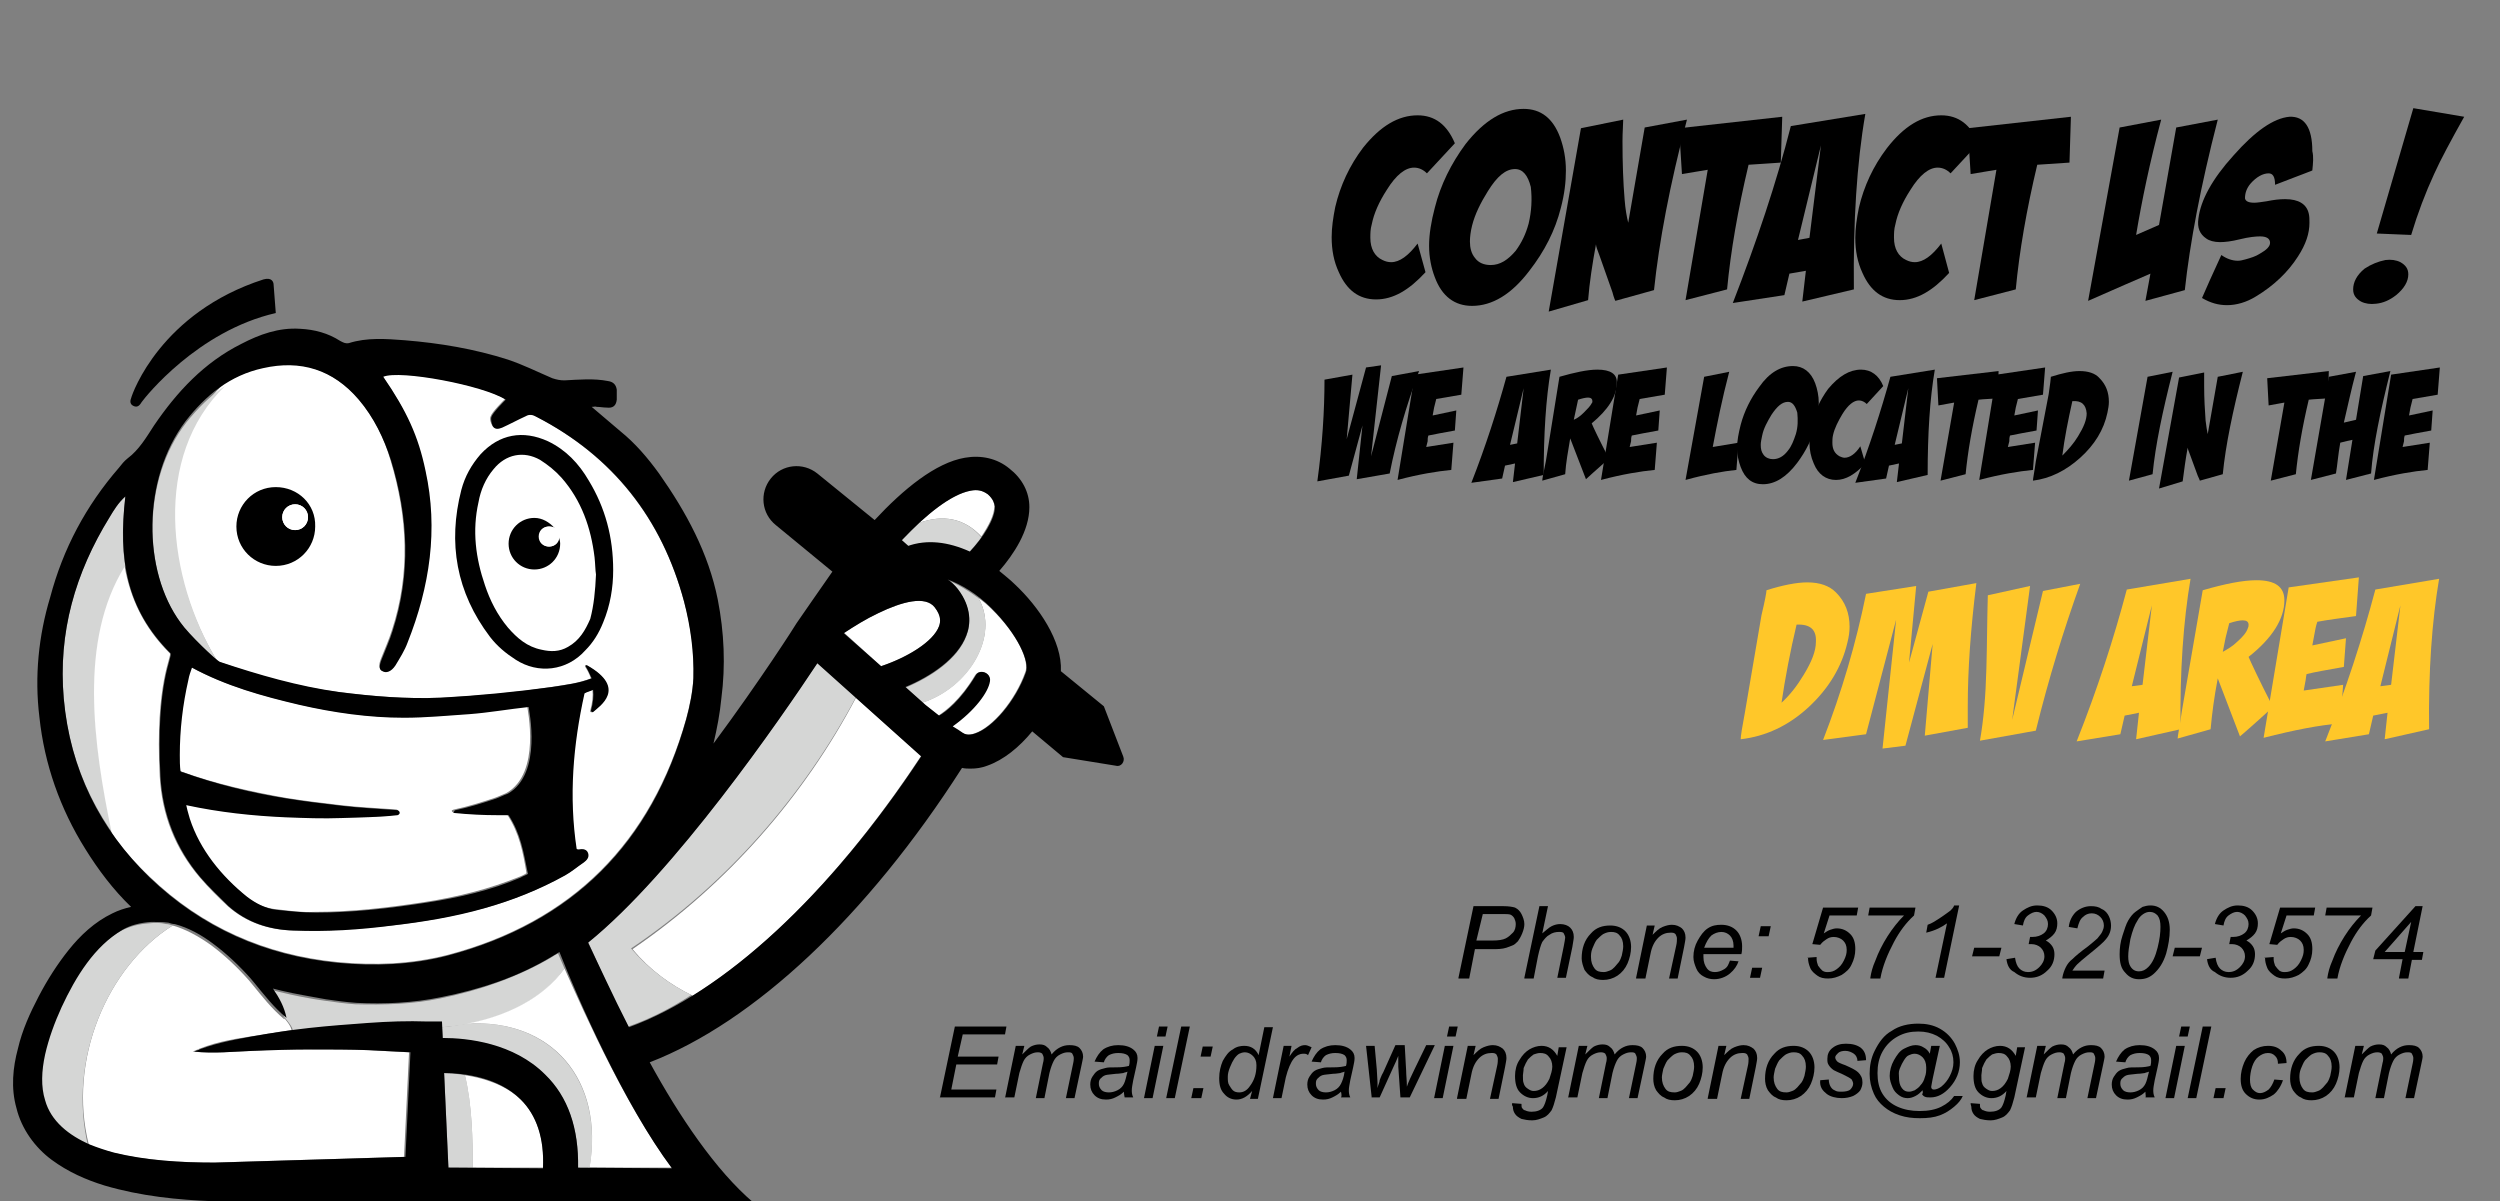 <?xml version="1.0" encoding="utf-8"?>
<!-- Generator: Adobe Illustrator 24.3.0, SVG Export Plug-In . SVG Version: 6.00 Build 0)  -->
<svg version="1.1" id="Layer_1" xmlns="http://www.w3.org/2000/svg" xmlns:xlink="http://www.w3.org/1999/xlink" x="0px" y="0px"
	 viewBox="0 0 349 167.7" style="enable-background:new 0 0 349 167.7;" xml:space="preserve">
<rect x="0" y="0" width="349" height="167.7" fill="#808080" stroke="none"/>
<style type="text/css">
	.st0{fill:#D5D6D5;}
	.st1{fill:#FFFFFF;}
	.st2{fill:none;}
	.st3{fill:#FFC729;}
</style>
<g>
	<path class="st0" d="M17.5,79.1c-0.5-3-0.4-6.3,0-9.8c-1,0.9-1.6,1.9-2.2,2.9c-4.8,7.7-7.2,16.1-6.4,25.3c0.6,7.1,3,13.3,6.8,18.8
		C13.1,103.8,11.1,89.5,17.5,79.1z"/>
	<path class="st1" d="M95.5,84c-3.1-11.6-10-20.3-20.7-25.9c-0.5-0.3-1-0.3-1.5-0.1c-1.1,0.6-2.2,1.1-3.3,1.6
		c-0.5,0.2-1,0.3-1.3-0.2c-0.2-0.4-0.4-0.9-0.2-1.3c0.2-0.6,1.7-2.1,2-2.4c-3.1-2-14.7-4.2-17.1-3.2c3.3,4.8,4.8,8.3,5.9,13.1
		c1.8,8.3,0.6,16.3-2.5,24c-0.4,1.1-1.1,2.2-1.7,3.2c-0.5,0.9-1.3,1.1-1.8,0.8c-0.4-0.3-0.5-0.7-0.1-1.7c0.5-1.3,1.1-2.6,1.5-3.9
		c2.6-7.9,2.2-15.9-0.2-23.8c-0.9-3.1-2.3-6-4.5-8.5c-3.6-4.2-8.1-5.6-13.4-4.4c-2,0.5-3.8,1.3-5.4,2.3c-10.1,9.8-8.1,26.8-1,38.5
		c0.2,0.2,0.4,0.3,0.4,0.3c5.4,1.9,10.9,3.5,16.6,4.2c4.7,0.6,9.4,1,14.2,0.8c5.2-0.2,10.4-0.7,15.6-1.5c1.9-0.3,3.7-0.5,5.5-1.2
		c-0.3-0.8-0.6-1.3-0.8-1.6c-0.1-0.2,0-0.3,0.2-0.2c5.6,3.1,1.7,5.7,0.8,6.5c-0.1,0.1-0.4,0-0.3-0.2c0.3-1.1,0.4-2.1,0.3-2.9
		c-0.4,0.2-0.9,0.3-1.2,0.5c-1.6,7.3-2.2,14.4-1.1,21.7c0.1,0,0.2,0.1,0.3,0.1c0.5-0.1,1.1-0.1,1.3,0.5c0.2,0.6-0.2,1-0.6,1.3
		c-0.8,0.6-1.7,1.3-2.6,1.8c-3.6,2-7.3,3.5-11.3,4.6c-4.2,1.1-8.5,1.9-12.8,2.4c-4.6,0.5-9.2,0.8-13.8,0.7c-3.4-0.1-6.5-1.1-9.1-3.4
		c-1.4-1.3-2.7-2.6-3.9-4c-3.5-4.1-5.3-8.8-5.6-14.1c-0.7-13.2,1.8-16.9,1.4-17.2c-3.7-3.7-5.5-7.7-6.3-12.1
		c-6.4,10.3-4.4,24.7-1.8,37.2c1.5,2.2,3.3,4.2,5.3,6.1c7.3,7,16.1,10.9,26.2,11.9c5.2,0.5,10.3,0.3,15.4-1
		c17.4-4.6,28.4-15.7,33.3-33c0.5-1.9,0.9-3.8,1-5.7C96.9,91.1,96.5,87.5,95.5,84z"/>
	<path class="st0" d="M31.4,53.9c-2,1.3-3.8,3.1-5.4,5.1c-6.2,8-6.1,20.9-0.7,28.1c1,1.4,3.9,4.3,5.1,5.3
		C23.3,80.7,21.3,63.7,31.4,53.9z"/>
	<path d="M85.6,79.6c0,2.4-0.4,4.9-1.4,7.3c-0.6,1.5-1.4,2.8-2.5,3.9c-2.6,2.9-6.6,3.3-9.7,1.3c-1.4-0.9-2.6-1.9-3.6-3.2
		c-4.7-6.2-5.9-13.1-4-20.5c0.5-1.9,1.4-3.5,2.7-5c2.6-2.8,5.9-3.4,9.4-1.8c2.5,1.2,4.3,3.1,5.7,5.5C84.5,70.9,85.6,75,85.6,79.6z
		 M83.2,80.2c-0.1-0.6-0.1-1.5-0.2-2.4c-0.5-4.1-1.8-7.9-4.6-11.1c-0.9-1-1.9-1.8-3-2.5c-2.3-1.3-4.8-0.8-6.5,1.3
		c-1.1,1.3-1.8,2.9-2.1,4.6c-0.9,4-0.4,7.8,0.9,11.6c0.7,2.1,1.7,4.1,3.2,5.9c1.3,1.5,2.7,2.7,4.7,3.1c1.3,0.3,2.5,0.3,3.7-0.4
		c1.6-0.9,2.4-2.3,3.1-3.9C82.9,84.5,83.1,82.5,83.2,80.2z"/>
	<g>
		<path d="M38.5,68c-3.1,0-5.5,2.5-5.5,5.5c0,3.1,2.5,5.5,5.5,5.5c3.1,0,5.5-2.5,5.5-5.5C44.1,70.4,41.6,68,38.5,68z M43,72.2
			c0,1-0.8,1.8-1.8,1.8s-1.8-0.8-1.8-1.8s0.8-1.8,1.8-1.8S43,71.2,43,72.2z"/>
		<path d="M78,74.9L78,74.9c0,0.8-0.6,1.4-1.4,1.4s-1.4-0.6-1.4-1.4c0-0.8,0.6-1.4,1.4-1.4c0.3,0,0.6,0.1,0.9,0.3l-0.1-0.1
			c-0.7-0.8-1.7-1.4-2.8-1.4c-2,0-3.6,1.6-3.6,3.6s1.6,3.6,3.6,3.6s3.6-1.6,3.6-3.6C78.2,75.6,78.1,75.2,78,74.9z"/>
		<path class="st1" d="M39.4,72.2c0,1,0.8,1.8,1.8,1.8s1.8-0.8,1.8-1.8s-0.8-1.8-1.8-1.8S39.4,71.2,39.4,72.2z"/>
		<path class="st1" d="M75.3,74.9c0,0.8,0.6,1.4,1.4,1.4s1.4-0.6,1.4-1.4l0,0c0-0.4-0.2-0.8-0.5-1.1c-0.2-0.2-0.5-0.3-0.9-0.3
			C75.9,73.5,75.3,74.1,75.3,74.9z"/>
	</g>
	<path class="st2" d="M62,149.8l0.6,13.2l13.2,0.1c0.1-4.2-0.9-7.4-3.1-9.6C69.6,150.4,64.8,149.8,62,149.8z"/>
	<path class="st2" d="M63.4,113c1.9-0.4,3.8-1,5.6-1.6c0.6-0.2,1.2-0.5,1.7-0.7c4.9-2.8,2.9-11.8,2.9-12.1c-2.8,0.3-5.5,0.8-8.3,1
		c-3,0.3-6.1,0.5-9.1,0.5c-4.9,0-9.8-0.7-14.6-1.8c-5.1-1.2-10.2-2.6-15-5.2c-0.2,0.6-0.4,1.2-0.5,1.7c-0.8,3.4-1.2,6.9-1.2,10.5
		c0,0.8,0.1,1.5,0.1,2.3h0.1c0.1,0,0.2,0,0.2,0.1l0,0c4.7,1.7,9.6,2.8,14.7,3.7c2.5,0.4,5,0.7,7.6,1c2.5,0.3,5.1,0.4,7.7,0.6
		c0.2,0,0.3,0.2,0.3,0.4c0,0.2-0.1,0.3-0.3,0.3c-2.6,0.4-5.2,0.4-7.8,0.4s-5.2,0-7.8-0.1c-4.6-0.2-9.3-0.8-13.9-1.7
		c0.3,1,0.5,1.8,0.5,1.9c1.4,4.4,4.4,8,8,10.9c1.2,1,2.5,1.6,4,1.8c1.8,0.2,3.7,0.5,5.6,0.4c5.2,0,10.4-0.6,15.5-1.4
		c4.5-0.7,8.9-1.8,13.1-3.5c0.3-0.1,0.7-0.3,1-0.5c-0.5-3-1-5.6-2.7-8.2c-0.5,0-1,0-1.5,0c-2,0-4-0.1-6-0.3c-0.1,0-0.3-0.1-0.2-0.3
		C63.2,113.1,63.3,113,63.4,113z"/>
	<path class="st2" d="M47.2,134.4c5.2,0.5,10.3,0.3,15.4-1c17.4-4.6,28.4-15.7,33.3-33c0.5-1.9,0.9-3.8,1-5.7
		c0.1-3.6-0.3-7.2-1.3-10.7c-3.1-11.6-10-20.3-20.7-25.9c-0.5-0.3-1-0.3-1.5-0.1c-1.1,0.6-2.2,1.1-3.3,1.6c-0.5,0.2-1,0.3-1.3-0.2
		c-0.2-0.4-0.4-0.9-0.2-1.3c0.2-0.6,1.7-2.1,2-2.4c-3.1-2-14.7-4.2-17.1-3.2c3.3,4.8,4.8,8.3,5.9,13.1c1.8,8.3,0.6,16.3-2.5,24
		c-0.4,1.1-1.1,2.2-1.7,3.2c-0.5,0.9-1.3,1.1-1.8,0.8c-0.4-0.3-0.5-0.7-0.1-1.7c0.5-1.3,1.1-2.6,1.5-3.9c2.6-7.9,2.2-15.9-0.2-23.8
		c-0.9-3.1-2.3-6-4.5-8.5c-3.6-4.2-8.1-5.6-13.4-4.4c-4.6,1-8,3.8-10.8,7.4c-6.2,8-6.1,20.9-0.7,28.1c1.1,1.7,5,5.4,5.5,5.5
		c5.4,1.9,10.9,3.5,16.6,4.2c4.7,0.6,9.4,1,14.2,0.8c5.2-0.2,10.4-0.7,15.6-1.5c1.9-0.3,3.7-0.5,5.5-1.2c-0.3-0.8-0.6-1.3-0.8-1.6
		c-0.1-0.2,0-0.3,0.2-0.2c5.6,3.1,1.7,5.7,0.8,6.5c-0.1,0.1-0.4,0-0.3-0.2c0.3-1.1,0.4-2.1,0.3-2.9c-0.4,0.2-0.9,0.3-1.2,0.5
		c-1.6,7.3-2.2,14.4-1.1,21.7c0.1,0,0.2,0.1,0.3,0.1c0.5-0.1,1.1-0.1,1.3,0.5c0.2,0.6-0.2,1-0.6,1.3c-0.8,0.6-1.7,1.3-2.6,1.8
		c-3.6,2-7.3,3.5-11.3,4.6c-4.2,1.1-8.5,1.9-12.8,2.4c-4.6,0.5-9.2,0.8-13.8,0.7c-3.4-0.1-6.5-1.1-9.1-3.4c-1.4-1.3-2.7-2.6-3.9-4
		c-3.5-4.1-5.3-8.8-5.6-14.1c-0.7-13.2,1.8-16.9,1.4-17.2C17.6,85,16.5,78,17.5,69.4c-1,0.9-1.6,1.9-2.2,2.9
		C10.5,80,8.1,88.4,8.9,97.6c0.9,9.9,5,18.1,12.1,24.9C28.3,129.5,37.1,133.4,47.2,134.4z M38.5,79c-3.1,0-5.5-2.5-5.5-5.5
		c0-3.1,2.5-5.5,5.5-5.5c3.1,0,5.5,2.5,5.5,5.5C44.1,76.5,41.6,79,38.5,79z M74.6,79.6c-2,0-3.6-1.6-3.6-3.6s1.6-3.6,3.6-3.6
		c1.1,0,2.2,0.5,2.8,1.4c0.3,0.2,0.5,0.5,0.5,0.8c0.2,0.4,0.3,0.9,0.3,1.4C78.2,78,76.6,79.6,74.6,79.6z"/>
	<path class="st2" d="M82.1,131.5c1.4,3.1,3.4,7.3,5.7,11.8c13.3-4.7,28.1-18.4,40.8-37.9l-14.5-13C109,100.2,94.1,121.9,82.1,131.5
		z"/>
	<path d="M18.7,56.7c0.5,0.2,0.8-0.1,1.1-0.6c0.5-0.7,7.8-9.9,18.7-12.4c-0.1-1.3-0.2-2.6-0.3-3.9c0-0.5-0.3-1.1-1.4-0.8
		c-14.3,4.6-18.3,15.8-18.5,16.6C18.1,56.1,18.2,56.5,18.7,56.7z"/>
	<path class="st2" d="M27.8,146.5l-0.3,0.1C27.6,146.6,27.7,146.6,27.8,146.5L27.8,146.5z"/>
	<path class="st2" d="M47.2,134.4c5.2,0.5,10.3,0.3,15.4-1c17.4-4.6,28.4-15.7,33.3-33c0.5-1.9,0.9-3.8,1-5.7
		c0.1-3.6-0.3-7.2-1.3-10.7c-3.1-11.6-10-20.3-20.7-25.9c-0.5-0.3-1-0.3-1.5-0.1c-1.1,0.6-2.2,1.1-3.3,1.6c-0.5,0.2-1,0.3-1.3-0.2
		c-0.2-0.4-0.4-0.9-0.2-1.3c0.2-0.6,1.7-2.1,2-2.4c-3.1-2-14.7-4.2-17.1-3.2c3.3,4.8,4.8,8.3,5.9,13.1c1.8,8.3,0.6,16.3-2.5,24
		c-0.4,1.1-1.1,2.2-1.7,3.2c-0.5,0.9-1.3,1.1-1.8,0.8c-0.4-0.3-0.5-0.7-0.1-1.7c0.5-1.3,1.1-2.6,1.5-3.9c2.6-7.9,2.2-15.9-0.2-23.8
		c-0.9-3.1-2.3-6-4.5-8.5c-3.6-4.2-8.1-5.6-13.4-4.4c-4.6,1-8,3.8-10.8,7.4c-6.2,8-6.1,20.9-0.7,28.1c1.1,1.7,5,5.4,5.5,5.5
		c5.4,1.9,10.9,3.5,16.6,4.2c4.7,0.6,9.4,1,14.2,0.8c5.2-0.2,10.4-0.7,15.6-1.5c1.9-0.3,3.7-0.5,5.5-1.2c-0.3-0.8-0.6-1.3-0.8-1.6
		c-0.1-0.2,0-0.3,0.2-0.2c5.6,3.1,1.7,5.7,0.8,6.5c-0.1,0.1-0.4,0-0.3-0.2c0.3-1.1,0.4-2.1,0.3-2.9c-0.4,0.2-0.9,0.3-1.2,0.5
		c-1.6,7.3-2.2,14.4-1.1,21.7c0.1,0,0.2,0.1,0.3,0.1c0.5-0.1,1.1-0.1,1.3,0.5c0.2,0.6-0.2,1-0.6,1.3c-0.8,0.6-1.7,1.3-2.6,1.8
		c-3.6,2-7.3,3.5-11.3,4.6c-4.2,1.1-8.5,1.9-12.8,2.4c-4.6,0.5-9.2,0.8-13.8,0.7c-3.4-0.1-6.5-1.1-9.1-3.4c-1.4-1.3-2.7-2.6-3.9-4
		c-3.5-4.1-5.3-8.8-5.6-14.1c-0.7-13.2,1.8-16.9,1.4-17.2C17.6,85,16.5,78,17.5,69.4c-1,0.9-1.6,1.9-2.2,2.9
		C10.5,80,8.1,88.4,8.9,97.6c0.9,9.9,5,18.1,12.1,24.9C28.3,129.5,37.1,133.4,47.2,134.4z"/>
	<path class="st2" d="M63.4,113c1.9-0.4,3.8-1,5.6-1.6c0.6-0.2,1.2-0.5,1.7-0.7c4.9-2.8,2.9-11.8,2.9-12.1c-2.8,0.3-5.5,0.8-8.3,1
		c-3,0.3-6.1,0.5-9.1,0.5c-4.9,0-9.8-0.7-14.6-1.8c-5.1-1.2-10.2-2.6-15-5.2c-0.2,0.6-0.4,1.2-0.5,1.7c-0.8,3.4-1.2,6.9-1.2,10.5
		c0,0.8,0.1,1.5,0.1,2.3h0.1c0.1,0,0.2,0,0.2,0.1l0,0c4.7,1.7,9.6,2.8,14.7,3.7c2.5,0.4,5,0.7,7.6,1c2.5,0.3,5.1,0.4,7.7,0.6
		c0.2,0,0.3,0.2,0.3,0.4c0,0.2-0.1,0.3-0.3,0.3c-2.6,0.4-5.2,0.4-7.8,0.4s-5.2,0-7.8-0.1c-4.6-0.2-9.3-0.8-13.9-1.7
		c0.3,1,0.5,1.8,0.5,1.9c1.4,4.4,4.4,8,8,10.9c1.2,1,2.5,1.6,4,1.8c1.8,0.2,3.7,0.5,5.6,0.4c5.2,0,10.4-0.6,15.5-1.4
		c4.5-0.7,8.9-1.8,13.1-3.5c0.3-0.1,0.7-0.3,1-0.5c-0.5-3-1-5.6-2.7-8.2c-0.5,0-1,0-1.5,0c-2,0-4-0.1-6-0.3c-0.1,0-0.3-0.1-0.2-0.3
		C63.2,113.1,63.3,113,63.4,113z"/>
	<path class="st2" d="M131.1,87.4c0.2-0.6,0.4-1.4-0.6-2.6c-1.3-1.7-4.6-0.8-7.9,0.8c-1.7,0.8-3.3,1.8-4.8,2.7l5.2,4.6
		C126.6,91.8,130.3,89.6,131.1,87.4z"/>
	<path class="st2" d="M24.1,129.2c-0.3-0.1-0.6-0.2-0.9-0.2c-0.8-0.2-1.6-0.2-2.4-0.1c-1.4,0.1-2.7,0.4-4,1.1
		c-3.9,2.2-6.5,6.5-8.5,10.8c-1,2.2-1.8,4.4-2.3,6.6c-0.5,2.2-0.6,4.4,0,6.4c0.8,2.9,3.3,4.9,6.3,6.2C9.4,148,15,134.9,24.1,129.2z"
		/>
	<path class="st2" d="M132.3,81c0.5,0.3,1,0.8,1.4,1.3c2,2.6,1.8,5,1.2,6.5c-1.2,3.2-4.9,5.7-8.5,7.2l2.8,2.5c0.6,0.5,1.3,1,1.9,1.5
		c0.9-0.6,3-2.1,5.1-5.6c0.6-1,2.3-0.4,2,0.8c-0.3,1.5-2.2,4-5.2,6.3c0.5,0.3,0.9,0.7,1.4,0.9c0.3,0.2,0.8,0.4,1.7,0.1
		c2.5-0.8,5.7-4.6,7.1-8.5c0.6-1.5-1.1-5.4-4.8-8.9C136.4,83.1,134.2,81.7,132.3,81z"/>
	<path class="st2" d="M135.3,77.1c1.8-2,3.5-4.5,3.5-6.3c0-0.5-0.1-1.1-1-1.7c-0.7-0.5-1.4-0.7-2.4-0.5c-2.7,0.5-6.2,3.3-9.7,7
		l0.9,0.8C129.3,75.3,132.3,75.7,135.3,77.1z"/>
	<path class="st1" d="M39.7,142.3c-1.8-1.5-3.1-3.2-4.5-4.9c-0.2-0.2-0.3-0.4-0.5-0.6c-1.6-1.8-3.4-3.5-5.3-4.9
		c-1.7-1.2-3.5-2.2-5.3-2.7C15,134.9,9.4,148,12.4,159.8c1.1,0.5,2.2,0.8,3.3,1.1c4.5,1.1,9.3,1.4,14.1,1.4l26.6-0.8l0.7-14.6
		c-1.9-0.1-3.8-0.2-5.8-0.3c-2.7-0.1-5.4-0.1-8.1-0.1s-5.4,0-8.1,0.2c-2.7,0.1-5.4,0.4-8.2,0.1c2.6-1.2,5.3-1.7,8-2.1
		c1.9-0.3,3.9-0.6,5.8-0.9c-0.1-0.6-0.7-1.3-1.2-1.9C39.7,142,39.7,142.1,39.7,142.3z M27.5,146.6l0.3-0.1v0.1
		C27.7,146.6,27.6,146.6,27.5,146.6z"/>
	<path class="st0" d="M77.9,133.1L77.9,133.1c-0.4,0.2-0.7,0.4-1,0.6c-4.8,2.8-10.1,4.6-15.5,5.7c-3.9,0.8-7.8,0.9-11.8,0.8
		c-1.4-0.1-2.9-0.3-4.3-0.5c-2.1-0.3-4.2-0.7-6.2-1.2c-0.4-0.1-0.8-0.2-1.2-0.3c0.8,1.1,1.4,2.4,1.8,3.8c0.5,0.6,1.1,1.3,1.2,1.9
		c0.8-0.1,1.5-0.2,2.3-0.3c2.7-0.3,5.5-0.5,8.2-0.7c2.8-0.2,5.5-0.2,8.3-0.2h2v0.7c6.4-0.4,13.4-2.9,17.1-8.2
		C78.5,134.5,78.2,133.8,77.9,133.1z"/>
	<path class="st0" d="M65.2,142.9c-1.2,0.2-2.3,0.4-3.5,0.5l0.1,1.5l0,0v0.1c3.5,0,9.9,0.7,14.3,5.1c3.2,3.1,4.7,7.5,4.6,13h1.6
		C84.4,150.7,76.9,142.2,65.2,142.9z"/>
	<path class="st1" d="M78.8,135.2c-3.1,4.3-8.3,6.7-13.6,7.7c11.8-0.7,19.2,7.8,17.1,20.1h11.5C87.7,155,81.9,142.2,78.8,135.2z"/>
	<path class="st0" d="M62,149.8l0.6,13.2H66c0-4-0.1-8.9-1.1-12.9C63.8,149.9,62.8,149.8,62,149.8z"/>
	<path class="st1" d="M72.7,153.5c-2.2-2.1-5.2-3-7.8-3.4c1,4.1,1.1,8.9,1.1,12.9h9.8C76,158.9,74.9,155.6,72.7,153.5z"/>
	<path class="st1" d="M128.6,105.5l-9.1-8.1c-7.2,13.7-18,26.1-31.2,35.1c2.4,2.9,5.3,5,8.4,6.5
		C107.4,132.4,118.6,120.7,128.6,105.5z"/>
	<path class="st0" d="M119.5,97.3l-5.4-4.8c-5.1,7.7-19.9,29.4-32,39c0.5,1.1,1.1,2.4,1.7,3.8c1.1,2.4,2.4,5.2,3.9,8
		c2.9-1,5.9-2.5,8.8-4.4c-3.1-1.5-6-3.7-8.4-6.5C101.5,123.4,112.2,111,119.5,97.3z"/>
	<path class="st2" d="M62,149.8l0.6,13.2l13.2,0.1c0.1-4.2-0.9-7.4-3.1-9.6C69.6,150.4,64.8,149.8,62,149.8z"/>
	<path class="st2" d="M131.1,87.4c0.2-0.6,0.4-1.4-0.6-2.6c-1.3-1.7-4.6-0.8-7.9,0.8c-1.7,0.8-3.3,1.8-4.8,2.7l5.2,4.6
		C126.6,91.8,130.3,89.6,131.1,87.4z"/>
	<path class="st2" d="M77.9,133.1c-0.3,0.2-0.7,0.4-1,0.6c-4.8,2.8-10.1,4.6-15.5,5.7c-3.9,0.8-7.8,0.9-11.8,0.8
		c-1.4-0.1-2.9-0.3-4.3-0.5c-2.1-0.3-4.2-0.7-6.2-1.2c-0.4-0.1-0.8-0.2-1.2-0.3c0.8,1.2,1.5,2.6,1.9,4.1c-1.8-1.5-3.1-3.2-4.5-4.9
		c-0.2-0.2-0.3-0.4-0.5-0.6c-1.6-1.8-3.4-3.5-5.3-4.9c-1.7-1.2-3.5-2.2-5.3-2.7c-0.3-0.1-0.6-0.2-0.9-0.2c-0.8-0.2-1.6-0.2-2.4-0.1
		c-1.4,0.1-2.7,0.4-4,1.1c-3.9,2.2-6.5,6.5-8.5,10.8c-1,2.2-1.8,4.4-2.3,6.6c-0.5,2.2-0.6,4.4,0,6.4c0.8,2.9,3.3,4.9,6.3,6.2
		c1.1,0.5,2.2,0.8,3.3,1.1c4.5,1.1,9.3,1.4,14.1,1.4l26.6-0.8l0.7-14.6c-1.9-0.1-3.8-0.2-5.8-0.3c-2.7-0.1-5.4-0.1-8.1-0.1
		s-5.4,0-8.1,0.2c-2.7,0.1-5.4,0.4-8.2,0.1c2.6-1.2,5.3-1.7,8-2.1c2.7-0.5,5.4-0.9,8.1-1.2s5.5-0.5,8.2-0.7c2.8-0.2,5.5-0.2,8.3-0.2
		h2l0.1,2.2l0,0v0.1c3.5,0,9.9,0.7,14.3,5.1c3.2,3.1,4.7,7.5,4.6,13l13.1,0.1C87.1,154.1,80.6,139.3,77.9,133.1L77.9,133.1z"/>
	<path class="st2" d="M135.3,77.1c1.8-2,3.5-4.5,3.5-6.3c0-0.5-0.1-1.1-1-1.7c-0.7-0.5-1.4-0.7-2.4-0.5c-2.7,0.5-6.2,3.3-9.7,7
		l0.9,0.8C129.3,75.3,132.3,75.7,135.3,77.1z"/>
	<path class="st2" d="M82.1,131.5c1.4,3.1,3.4,7.3,5.7,11.8c13.3-4.7,28.1-18.4,40.8-37.9l-14.5-13C109,100.2,94.1,121.9,82.1,131.5
		z"/>
	<path class="st2" d="M132.3,81c0.5,0.3,1,0.8,1.4,1.3c2,2.6,1.8,5,1.2,6.5c-1.2,3.2-4.9,5.7-8.5,7.2l2.8,2.5c0.6,0.5,1.3,1,1.9,1.5
		c0.9-0.6,3-2.1,5.1-5.6c0.6-1,2.3-0.4,2,0.8c-0.3,1.5-2.2,4-5.2,6.3c0.5,0.3,0.9,0.7,1.4,0.9c0.3,0.2,0.8,0.4,1.7,0.1
		c2.5-0.8,5.7-4.6,7.1-8.5c0.6-1.5-1.1-5.4-4.8-8.9C136.4,83.1,134.2,81.7,132.3,81z"/>
	<path class="st1" d="M63.4,113c1.9-0.4,3.8-1,5.6-1.6c0.6-0.2,1.2-0.5,1.7-0.7c4.9-2.8,2.9-11.8,2.9-12.1c-2.8,0.3-5.5,0.8-8.3,1
		c-3,0.3-6.1,0.5-9.1,0.5c-4.9,0-9.8-0.7-14.6-1.8c-5.1-1.2-10.2-2.6-15-5.2c-0.2,0.6-0.4,1.2-0.5,1.7c-0.8,3.4-1.2,6.9-1.2,10.5
		c0,0.8,0.1,1.5,0.1,2.3h0.1c0.1,0,0.2,0,0.2,0.1l0,0c4.7,1.7,9.6,2.8,14.7,3.7c2.5,0.4,5,0.7,7.6,1c2.5,0.3,5.1,0.4,7.7,0.6
		c0.2,0,0.3,0.2,0.3,0.4c0,0.2-0.1,0.3-0.3,0.3c-2.6,0.4-5.2,0.4-7.8,0.4s-5.2,0-7.8-0.1c-4.6-0.2-9.3-0.8-13.9-1.7
		c0.3,1,0.5,1.8,0.5,1.9c1.4,4.4,4.4,8,8,10.9c1.2,1,2.5,1.6,4,1.8c1.8,0.2,3.7,0.5,5.6,0.4c5.2,0,10.4-0.6,15.5-1.4
		c4.5-0.7,8.9-1.8,13.1-3.5c0.3-0.1,0.7-0.3,1-0.5c-0.5-3-1-5.6-2.7-8.2c-0.5,0-1,0-1.5,0c-2,0-4-0.1-6-0.3c-0.1,0-0.3-0.1-0.2-0.3
		C63.2,113.1,63.3,113,63.4,113z"/>
	<path class="st2" d="M47.2,134.4c5.2,0.5,10.3,0.3,15.4-1c17.4-4.6,28.4-15.7,33.3-33c0.5-1.9,0.9-3.8,1-5.7
		c0.1-3.6-0.3-7.2-1.3-10.7c-3.1-11.6-10-20.3-20.7-25.9c-0.5-0.3-1-0.3-1.5-0.1c-1.1,0.6-2.2,1.1-3.3,1.6c-0.5,0.2-1,0.3-1.3-0.2
		c-0.2-0.4-0.4-0.9-0.2-1.3c0.2-0.6,1.7-2.1,2-2.4c-3.1-2-14.7-4.2-17.1-3.2c3.3,4.8,4.8,8.3,5.9,13.1c1.8,8.3,0.6,16.3-2.5,24
		c-0.4,1.1-1.1,2.2-1.7,3.2c-0.5,0.9-1.3,1.1-1.8,0.8c-0.4-0.3-0.5-0.7-0.1-1.7c0.5-1.3,1.1-2.6,1.5-3.9c2.6-7.9,2.2-15.9-0.2-23.8
		c-0.9-3.1-2.3-6-4.5-8.5c-3.6-4.2-8.1-5.6-13.4-4.4c-4.6,1-8,3.8-10.8,7.4c-6.2,8-6.1,20.9-0.7,28.1c1.1,1.7,5,5.4,5.5,5.5
		c5.4,1.9,10.9,3.5,16.6,4.2c4.7,0.6,9.4,1,14.2,0.8c5.2-0.2,10.4-0.7,15.6-1.5c1.9-0.3,3.7-0.5,5.5-1.2c-0.3-0.8-0.6-1.3-0.8-1.6
		c-0.1-0.2,0-0.3,0.2-0.2c5.6,3.1,1.7,5.7,0.8,6.5c-0.1,0.1-0.4,0-0.3-0.2c0.3-1.1,0.4-2.1,0.3-2.9c-0.4,0.2-0.9,0.3-1.2,0.5
		c-1.6,7.3-2.2,14.4-1.1,21.7c0.1,0,0.2,0.1,0.3,0.1c0.5-0.1,1.1-0.1,1.3,0.5c0.2,0.6-0.2,1-0.6,1.3c-0.8,0.6-1.7,1.3-2.6,1.8
		c-3.6,2-7.3,3.5-11.3,4.6c-4.2,1.1-8.5,1.9-12.8,2.4c-4.6,0.5-9.2,0.8-13.8,0.7c-3.4-0.1-6.5-1.1-9.1-3.4c-1.4-1.3-2.7-2.6-3.9-4
		c-3.5-4.1-5.3-8.8-5.6-14.1c-0.7-13.2,1.8-16.9,1.4-17.2C17.6,85,16.5,78,17.5,69.4c-1,0.9-1.6,1.9-2.2,2.9
		C10.5,80,8.1,88.4,8.9,97.6c0.9,9.9,5,18.1,12.1,24.9C28.3,129.5,37.1,133.4,47.2,134.4z"/>
	<path class="st2" d="M63.4,113c1.9-0.4,3.8-1,5.6-1.6c0.6-0.2,1.2-0.5,1.7-0.7c4.9-2.8,2.9-11.8,2.9-12.1c-2.8,0.3-5.5,0.8-8.3,1
		c-3,0.3-6.1,0.5-9.1,0.5c-4.9,0-9.8-0.7-14.6-1.8c-5.1-1.2-10.2-2.6-15-5.2c-0.2,0.6-0.4,1.2-0.5,1.7c-0.8,3.4-1.2,6.9-1.2,10.5
		c0,0.8,0.1,1.5,0.1,2.3h0.1c0.1,0,0.2,0,0.2,0.1l0,0c4.7,1.7,9.6,2.8,14.7,3.7c2.5,0.4,5,0.7,7.6,1c2.5,0.3,5.1,0.4,7.7,0.6
		c0.2,0,0.3,0.2,0.3,0.4c0,0.2-0.1,0.3-0.3,0.3c-2.6,0.4-5.2,0.4-7.8,0.4s-5.2,0-7.8-0.1c-4.6-0.2-9.3-0.8-13.9-1.7
		c0.3,1,0.5,1.8,0.5,1.9c1.4,4.4,4.4,8,8,10.9c1.2,1,2.5,1.6,4,1.8c1.8,0.2,3.7,0.5,5.6,0.4c5.2,0,10.4-0.6,15.5-1.4
		c4.5-0.7,8.9-1.8,13.1-3.5c0.3-0.1,0.7-0.3,1-0.5c-0.5-3-1-5.6-2.7-8.2c-0.5,0-1,0-1.5,0c-2,0-4-0.1-6-0.3c-0.1,0-0.3-0.1-0.2-0.3
		C63.2,113.1,63.3,113,63.4,113z"/>
	<path class="st2" d="M62,149.8l0.6,13.2l13.2,0.1c0.1-4.2-0.9-7.4-3.1-9.6C69.6,150.4,64.8,149.8,62,149.8z"/>
	<path class="st2" d="M135.3,77.1c1.8-2,3.5-4.5,3.5-6.3c0-0.5-0.1-1.1-1-1.7c-0.7-0.5-1.4-0.7-2.4-0.5c-2.7,0.5-6.2,3.3-9.7,7
		l0.9,0.8C129.3,75.3,132.3,75.7,135.3,77.1z"/>
	<path class="st2" d="M77.9,133.1c-0.3,0.2-0.7,0.4-1,0.6c-4.8,2.8-10.1,4.6-15.5,5.7c-3.9,0.8-7.8,0.9-11.8,0.8
		c-1.4-0.1-2.9-0.3-4.3-0.5c-2.1-0.3-4.2-0.7-6.2-1.2c-0.4-0.1-0.8-0.2-1.2-0.3c0.8,1.2,1.5,2.6,1.9,4.1c-1.8-1.5-3.1-3.2-4.5-4.9
		c-0.2-0.2-0.3-0.4-0.5-0.6c-1.6-1.8-3.4-3.5-5.3-4.9c-1.7-1.2-3.5-2.2-5.3-2.7c-0.3-0.1-0.6-0.2-0.9-0.2c-0.8-0.2-1.6-0.2-2.4-0.1
		c-1.4,0.1-2.7,0.4-4,1.1c-3.9,2.2-6.5,6.5-8.5,10.8c-1,2.2-1.8,4.4-2.3,6.6c-0.5,2.2-0.6,4.4,0,6.4c0.8,2.9,3.3,4.9,6.3,6.2
		c1.1,0.5,2.2,0.8,3.3,1.1c4.5,1.1,9.3,1.4,14.1,1.4l26.6-0.8l0.7-14.6c-1.9-0.1-3.8-0.2-5.8-0.3c-2.7-0.1-5.4-0.1-8.1-0.1
		s-5.4,0-8.1,0.2c-2.7,0.1-5.4,0.4-8.2,0.1c2.6-1.2,5.3-1.7,8-2.1c2.7-0.5,5.4-0.9,8.1-1.2s5.5-0.5,8.2-0.7c2.8-0.2,5.5-0.2,8.3-0.2
		h2l0.1,2.2l0,0v0.1c3.5,0,9.9,0.7,14.3,5.1c3.2,3.1,4.7,7.5,4.6,13l13.1,0.1C87.1,154.1,80.6,139.3,77.9,133.1L77.9,133.1z"/>
	<path class="st2" d="M82.1,131.5c1.4,3.1,3.4,7.3,5.7,11.8c13.3-4.7,28.1-18.4,40.8-37.9l-14.5-13C109,100.2,94.1,121.9,82.1,131.5
		z"/>
	<path class="st1" d="M138.4,85c-0.6-0.6-1.2-1.1-1.8-1.5c3,5.3-1.4,12.5-7.9,14.6l0.4,0.3c0.6,0.5,1.3,1,1.9,1.5
		c0.9-0.6,3-2.1,5.1-5.6c0.6-1,2.3-0.4,2,0.8c-0.3,1.5-2.2,4-5.2,6.3c0.5,0.3,0.9,0.7,1.4,0.9c0.3,0.2,0.8,0.4,1.7,0.1
		c2.5-0.8,5.7-4.6,7.1-8.5C143.8,92.4,142.1,88.6,138.4,85z"/>
	<path class="st0" d="M136.6,83.5c-1.5-1.1-3-2-4.3-2.5c0.5,0.3,1,0.8,1.4,1.3c2,2.6,1.8,5,1.2,6.5c-1.2,3.2-4.9,5.7-8.5,7.2
		l2.4,2.1C135.3,96,139.6,88.8,136.6,83.5z"/>
	<path class="st1" d="M123,93c3.6-1.2,7.3-3.4,8.1-5.6c0.2-0.6,0.4-1.4-0.6-2.6c-1.3-1.7-4.6-0.8-7.9,0.8c-1.7,0.8-3.3,1.8-4.8,2.7
		L123,93z"/>
	<path class="st2" d="M47.2,134.4c5.2,0.5,10.3,0.3,15.4-1c17.4-4.6,28.4-15.7,33.3-33c0.5-1.9,0.9-3.8,1-5.7
		c0.1-3.6-0.3-7.2-1.3-10.7c-3.1-11.6-10-20.3-20.7-25.9c-0.5-0.3-1-0.3-1.5-0.1c-1.1,0.6-2.2,1.1-3.3,1.6c-0.5,0.2-1,0.3-1.3-0.2
		c-0.2-0.4-0.4-0.9-0.2-1.3c0.2-0.6,1.7-2.1,2-2.4c-3.1-2-14.7-4.2-17.1-3.2c3.3,4.8,4.8,8.3,5.9,13.1c1.8,8.3,0.6,16.3-2.5,24
		c-0.4,1.1-1.1,2.2-1.7,3.2c-0.5,0.9-1.3,1.1-1.8,0.8c-0.4-0.3-0.5-0.7-0.1-1.7c0.5-1.3,1.1-2.6,1.5-3.9c2.6-7.9,2.2-15.9-0.2-23.8
		c-0.9-3.1-2.3-6-4.5-8.5c-3.6-4.2-8.1-5.6-13.4-4.4c-4.6,1-8,3.8-10.8,7.4c-6.2,8-6.1,20.9-0.7,28.1c1.1,1.7,5,5.4,5.5,5.5
		c5.4,1.9,10.9,3.5,16.6,4.2c4.7,0.6,9.4,1,14.2,0.8c5.2-0.2,10.4-0.7,15.6-1.5c1.9-0.3,3.7-0.5,5.5-1.2c-0.3-0.8-0.6-1.3-0.8-1.6
		c-0.1-0.2,0-0.3,0.2-0.2c5.6,3.1,1.7,5.7,0.8,6.5c-0.1,0.1-0.4,0-0.3-0.2c0.3-1.1,0.4-2.1,0.3-2.9c-0.4,0.2-0.9,0.3-1.2,0.5
		c-1.6,7.3-2.2,14.4-1.1,21.7c0.1,0,0.2,0.1,0.3,0.1c0.5-0.1,1.1-0.1,1.3,0.5c0.2,0.6-0.2,1-0.6,1.3c-0.8,0.6-1.7,1.3-2.6,1.8
		c-3.6,2-7.3,3.5-11.3,4.6c-4.2,1.1-8.5,1.9-12.8,2.4c-4.6,0.5-9.2,0.8-13.8,0.7c-3.4-0.1-6.5-1.1-9.1-3.4c-1.4-1.3-2.7-2.6-3.9-4
		c-3.5-4.1-5.3-8.8-5.6-14.1c-0.7-13.2,1.8-16.9,1.4-17.2C17.6,85,16.5,78,17.5,69.4c-1,0.9-1.6,1.9-2.2,2.9
		C10.5,80,8.1,88.4,8.9,97.6c0.9,9.9,5,18.1,12.1,24.9C28.3,129.5,37.1,133.4,47.2,134.4z"/>
	<path class="st2" d="M63.4,113c1.9-0.4,3.8-1,5.6-1.6c0.6-0.2,1.2-0.5,1.7-0.7c4.9-2.8,2.9-11.8,2.9-12.1c-2.8,0.3-5.5,0.8-8.3,1
		c-3,0.3-6.1,0.5-9.1,0.5c-4.9,0-9.8-0.7-14.6-1.8c-5.1-1.2-10.2-2.6-15-5.2c-0.2,0.6-0.4,1.2-0.5,1.7c-0.8,3.4-1.2,6.9-1.2,10.5
		c0,0.8,0.1,1.5,0.1,2.3h0.1c0.1,0,0.2,0,0.2,0.1l0,0c4.7,1.7,9.6,2.8,14.7,3.7c2.5,0.4,5,0.7,7.6,1c2.5,0.3,5.1,0.4,7.7,0.6
		c0.2,0,0.3,0.2,0.3,0.4c0,0.2-0.1,0.3-0.3,0.3c-2.6,0.4-5.2,0.4-7.8,0.4s-5.2,0-7.8-0.1c-4.6-0.2-9.3-0.8-13.9-1.7
		c0.3,1,0.5,1.8,0.5,1.9c1.4,4.4,4.4,8,8,10.9c1.2,1,2.5,1.6,4,1.8c1.8,0.2,3.7,0.5,5.6,0.4c5.2,0,10.4-0.6,15.5-1.4
		c4.5-0.7,8.9-1.8,13.1-3.5c0.3-0.1,0.7-0.3,1-0.5c-0.5-3-1-5.6-2.7-8.2c-0.5,0-1,0-1.5,0c-2,0-4-0.1-6-0.3c-0.1,0-0.3-0.1-0.2-0.3
		C63.2,113.1,63.3,113,63.4,113z"/>
	<path class="st2" d="M131.1,87.4c0.2-0.6,0.4-1.4-0.6-2.6c-1.3-1.7-4.6-0.8-7.9,0.8c-1.7,0.8-3.3,1.8-4.8,2.7l5.2,4.6
		C126.6,91.8,130.3,89.6,131.1,87.4z"/>
	<path class="st2" d="M62,149.8l0.6,13.2l13.2,0.1c0.1-4.2-0.9-7.4-3.1-9.6C69.6,150.4,64.8,149.8,62,149.8z"/>
	<path class="st2" d="M132.3,81c0.5,0.3,1,0.8,1.4,1.3c2,2.6,1.8,5,1.2,6.5c-1.2,3.2-4.9,5.7-8.5,7.2l2.8,2.5c0.6,0.5,1.3,1,1.9,1.5
		c0.9-0.6,3-2.1,5.1-5.6c0.6-1,2.3-0.4,2,0.8c-0.3,1.5-2.2,4-5.2,6.3c0.5,0.3,0.9,0.7,1.4,0.9c0.3,0.2,0.8,0.4,1.7,0.1
		c2.5-0.8,5.7-4.6,7.1-8.5c0.6-1.5-1.1-5.4-4.8-8.9C136.4,83.1,134.2,81.7,132.3,81z"/>
	<path class="st2" d="M77.9,133.1c-0.3,0.2-0.7,0.4-1,0.6c-4.8,2.8-10.1,4.6-15.5,5.7c-3.9,0.8-7.8,0.9-11.8,0.8
		c-1.4-0.1-2.9-0.3-4.3-0.5c-2.1-0.3-4.2-0.7-6.2-1.2c-0.4-0.1-0.8-0.2-1.2-0.3c0.8,1.2,1.5,2.6,1.9,4.1c-1.8-1.5-3.1-3.2-4.5-4.9
		c-0.2-0.2-0.3-0.4-0.5-0.6c-1.6-1.8-3.4-3.5-5.3-4.9c-1.7-1.2-3.5-2.2-5.3-2.7c-0.3-0.1-0.6-0.2-0.9-0.2c-0.8-0.2-1.6-0.2-2.4-0.1
		c-1.4,0.1-2.7,0.4-4,1.1c-3.9,2.2-6.5,6.5-8.5,10.8c-1,2.2-1.8,4.4-2.3,6.6c-0.5,2.2-0.6,4.4,0,6.4c0.8,2.9,3.3,4.9,6.3,6.2
		c1.1,0.5,2.2,0.8,3.3,1.1c4.5,1.1,9.3,1.4,14.1,1.4l26.6-0.8l0.7-14.6c-1.9-0.1-3.8-0.2-5.8-0.3c-2.7-0.1-5.4-0.1-8.1-0.1
		s-5.4,0-8.1,0.2c-2.7,0.1-5.4,0.4-8.2,0.1c2.6-1.2,5.3-1.7,8-2.1c2.7-0.5,5.4-0.9,8.1-1.2s5.5-0.5,8.2-0.7c2.8-0.2,5.5-0.2,8.3-0.2
		h2l0.1,2.2l0,0v0.1c3.5,0,9.9,0.7,14.3,5.1c3.2,3.1,4.7,7.5,4.6,13l13.1,0.1C87.1,154.1,80.6,139.3,77.9,133.1L77.9,133.1z"/>
	<path class="st2" d="M82.1,131.5c1.4,3.1,3.4,7.3,5.7,11.8c13.3-4.7,28.1-18.4,40.8-37.9l-14.5-13C109,100.2,94.1,121.9,82.1,131.5
		z"/>
	<path class="st1" d="M137.9,69c-0.7-0.5-1.4-0.7-2.4-0.5c-2.1,0.4-4.6,2.1-7.2,4.5c3.3-1.2,6.3-0.7,8.7,1.9c1-1.5,1.8-3,1.8-4.2
		C138.8,70.3,138.7,69.7,137.9,69z"/>
	<path class="st0" d="M128.3,73c-0.8,0.8-1.6,1.6-2.5,2.5l0.9,0.8c2.5-0.9,5.5-0.6,8.6,0.8c0.6-0.7,1.2-1.4,1.7-2.1
		C134.7,72.3,131.6,71.8,128.3,73z"/>
	<g>
		<path class="st2" d="M131.1,87.4c0.2-0.6,0.4-1.4-0.6-2.6c-1.3-1.7-4.6-0.8-7.9,0.8c-1.7,0.8-3.3,1.8-4.8,2.7l5.2,4.6
			C126.6,91.8,130.3,89.6,131.1,87.4z"/>
		<path class="st2" d="M62,149.8l0.6,13.2l13.2,0.1c0.1-4.2-0.9-7.4-3.1-9.6C69.6,150.4,64.8,149.8,62,149.8z"/>
		<path class="st2" d="M47.2,134.4c5.2,0.5,10.3,0.3,15.4-1c17.4-4.6,28.4-15.7,33.3-33c0.5-1.9,0.9-3.8,1-5.7
			c0.1-3.6-0.3-7.2-1.3-10.7c-3.1-11.6-10-20.3-20.7-25.9c-0.5-0.3-1-0.3-1.5-0.1c-1.1,0.6-2.2,1.1-3.3,1.6c-0.5,0.2-1,0.3-1.3-0.2
			c-0.2-0.4-0.4-0.9-0.2-1.3c0.2-0.6,1.7-2.1,2-2.4c-3.1-2-14.7-4.2-17.1-3.2c3.3,4.8,4.8,8.3,5.9,13.1c1.8,8.3,0.6,16.3-2.5,24
			c-0.4,1.1-1.1,2.2-1.7,3.2c-0.5,0.9-1.3,1.1-1.8,0.8c-0.4-0.3-0.5-0.7-0.1-1.7c0.5-1.3,1.1-2.6,1.5-3.9c2.6-7.9,2.2-15.9-0.2-23.8
			c-0.9-3.1-2.3-6-4.5-8.5c-3.6-4.2-8.1-5.6-13.4-4.4c-4.6,1-8,3.8-10.8,7.4c-6.2,8-6.1,20.9-0.7,28.1c1.1,1.7,5,5.4,5.5,5.5
			c5.4,1.9,10.9,3.5,16.6,4.2c4.7,0.6,9.4,1,14.2,0.8c5.2-0.2,10.4-0.7,15.6-1.5c1.9-0.3,3.7-0.5,5.5-1.2c-0.3-0.8-0.6-1.3-0.8-1.6
			c-0.1-0.2,0-0.3,0.2-0.2c5.6,3.1,1.7,5.7,0.8,6.5c-0.1,0.1-0.4,0-0.3-0.2c0.3-1.1,0.4-2.1,0.3-2.9c-0.4,0.2-0.9,0.3-1.2,0.5
			c-1.6,7.3-2.2,14.4-1.1,21.7c0.1,0,0.2,0.1,0.3,0.1c0.5-0.1,1.1-0.1,1.3,0.5c0.2,0.6-0.2,1-0.6,1.3c-0.8,0.6-1.7,1.3-2.6,1.8
			c-3.6,2-7.3,3.5-11.3,4.6c-4.2,1.1-8.5,1.9-12.8,2.4c-4.6,0.5-9.2,0.8-13.8,0.7c-3.4-0.1-6.5-1.1-9.1-3.4c-1.4-1.3-2.7-2.6-3.9-4
			c-3.5-4.1-5.3-8.8-5.6-14.1c-0.7-13.2,1.8-16.9,1.4-17.2C17.6,85,16.5,78,17.5,69.4c-1,0.9-1.6,1.9-2.2,2.9
			C10.5,80,8.1,88.4,8.9,97.6c0.9,9.9,5,18.1,12.1,24.9C28.3,129.5,37.1,133.4,47.2,134.4z"/>
		<path class="st2" d="M135.3,77.1c1.8-2,3.5-4.5,3.5-6.3c0-0.5-0.1-1.1-1-1.7c-0.7-0.5-1.4-0.7-2.4-0.5c-2.7,0.5-6.2,3.3-9.7,7
			l0.9,0.8C129.3,75.3,132.3,75.7,135.3,77.1z"/>
		<path class="st2" d="M63.4,113c1.9-0.4,3.8-1,5.6-1.6c0.6-0.2,1.2-0.5,1.7-0.7c4.9-2.8,2.9-11.8,2.9-12.1c-2.8,0.3-5.5,0.8-8.3,1
			c-3,0.3-6.1,0.5-9.1,0.5c-4.9,0-9.8-0.7-14.6-1.8c-5.1-1.2-10.2-2.6-15-5.2c-0.2,0.6-0.4,1.2-0.5,1.7c-0.8,3.4-1.2,6.9-1.2,10.5
			c0,0.8,0.1,1.5,0.1,2.3h0.1c0.1,0,0.2,0,0.2,0.1l0,0c4.7,1.7,9.6,2.8,14.7,3.7c2.5,0.4,5,0.7,7.6,1c2.5,0.3,5.1,0.4,7.7,0.6
			c0.2,0,0.3,0.2,0.3,0.4c0,0.2-0.1,0.3-0.3,0.3c-2.6,0.4-5.2,0.4-7.8,0.4s-5.2,0-7.8-0.1c-4.6-0.2-9.3-0.8-13.9-1.7
			c0.3,1,0.5,1.8,0.5,1.9c1.4,4.4,4.4,8,8,10.9c1.2,1,2.5,1.6,4,1.8c1.8,0.2,3.7,0.5,5.6,0.4c5.2,0,10.4-0.6,15.5-1.4
			c4.5-0.7,8.9-1.8,13.1-3.5c0.3-0.1,0.7-0.3,1-0.5c-0.5-3-1-5.6-2.7-8.2c-0.5,0-1,0-1.5,0c-2,0-4-0.1-6-0.3c-0.1,0-0.3-0.1-0.2-0.3
			C63.2,113.1,63.3,113,63.4,113z"/>
		<path class="st2" d="M82.1,131.5c1.4,3.1,3.4,7.3,5.7,11.8c13.3-4.7,28.1-18.4,40.8-37.9l-14.5-13
			C109,100.2,94.1,121.9,82.1,131.5z"/>
		<path class="st2" d="M132.3,81c0.5,0.3,1,0.8,1.4,1.3c2,2.6,1.8,5,1.2,6.5c-1.2,3.2-4.9,5.7-8.5,7.2l2.8,2.5
			c0.6,0.5,1.3,1,1.9,1.5c0.9-0.6,3-2.1,5.1-5.6c0.6-1,2.3-0.4,2,0.8c-0.3,1.5-2.2,4-5.2,6.3c0.5,0.3,0.9,0.7,1.4,0.9
			c0.3,0.2,0.8,0.4,1.7,0.1c2.5-0.8,5.7-4.6,7.1-8.5c0.6-1.5-1.1-5.4-4.8-8.9C136.4,83.1,134.2,81.7,132.3,81z"/>
		<path class="st2" d="M77.9,133.1c-0.3,0.2-0.7,0.4-1,0.6c-4.8,2.8-10.1,4.6-15.5,5.7c-3.9,0.8-7.8,0.9-11.8,0.8
			c-1.4-0.1-2.9-0.3-4.3-0.5c-2.1-0.3-4.2-0.7-6.2-1.2c-0.4-0.1-0.8-0.2-1.2-0.3c0.8,1.2,1.5,2.6,1.9,4.1c-1.8-1.5-3.1-3.2-4.5-4.9
			c-0.2-0.2-0.3-0.4-0.5-0.6c-1.6-1.8-3.4-3.5-5.3-4.9c-1.7-1.2-3.5-2.2-5.3-2.7l0,0c-9.1,5.7-14.7,18.8-11.7,30.6l0,0
			c1.1,0.5,2.2,0.8,3.3,1.1c4.5,1.1,9.3,1.4,14.1,1.4l26.6-0.8l0.7-14.6c-1.9-0.1-3.8-0.2-5.8-0.3c-2.7-0.1-5.4-0.1-8.1-0.1
			s-5.4,0-8.1,0.2c-2.7,0.1-5.4,0.4-8.2,0.1c2.6-1.2,5.3-1.7,8-2.1c2.7-0.5,5.4-0.9,8.1-1.2s5.5-0.5,8.2-0.7
			c2.8-0.2,5.5-0.2,8.3-0.2h2l0.1,2.2l0,0v0.1c3.5,0,9.9,0.7,14.3,5.1c3.2,3.1,4.7,7.5,4.6,13l13.1,0.1
			C87.1,154.1,80.6,139.3,77.9,133.1L77.9,133.1z"/>
		<path class="st0" d="M24.1,129.2c-0.3-0.1-0.6-0.2-0.9-0.2c-0.8-0.2-1.6-0.2-2.4-0.1c-1.4,0.1-2.7,0.4-4,1.1
			c-3.9,2.2-6.5,6.5-8.5,10.8c-1,2.2-1.8,4.4-2.3,6.6c-0.5,2.2-0.6,4.4,0,6.4c0.8,2.9,3.3,4.9,6.3,6.2C9.4,148,15,134.9,24.1,129.2z
			"/>
		<path d="M156.8,105.6l-2.7-7l0,0l-6-4.9c0.2-4.2-3.1-9-6.4-12.1c-0.7-0.7-1.5-1.3-2.2-1.9c2-2.3,4.2-5.6,4.2-8.9
			c0-2.1-1-4-2.8-5.4c-1.7-1.4-3.9-1.9-6.2-1.5c-4.1,0.7-8.6,4.4-12.6,8.7l-8-6.5c-2-1.6-4.9-1.3-6.5,0.7s-1.3,4.9,0.7,6.5l7.9,6.5
			c-1.2,1.7-5,7.2-5,7.2c-0.1,0.2-5,7.9-11.6,16.8c0.5-2.1,0.9-4.2,1.1-6.3c0.6-4.6,0.4-9.2-0.5-13.8c-1.3-6.5-4.4-12.2-8.2-17.6
			c-1.6-2.2-3.3-4.2-5.4-5.9c-1.3-1.1-2.6-2.2-4-3.4c0.4,0,0.5-0.1,0.7,0c0.5,0,0.9,0.1,1.4,0.1c0.8,0.1,1.3-0.2,1.4-1.1
			c0-0.5,0-0.9,0-1.4c-0.1-0.7-0.5-1.1-1.2-1.2c-2-0.4-4.1-0.2-6.1-0.1c-0.6,0-1.1-0.1-1.7-0.3c-2.1-0.9-4.1-1.9-6.2-2.6
			c-4.7-1.5-9.5-2.3-14.4-2.7c-2.6-0.2-5.3-0.4-7.8,0.4c-0.5,0.1-0.8-0.1-1.2-0.3c-1.7-1.1-3.6-1.6-5.6-1.7c-3-0.2-5.7,0.8-8.2,2.1
			c-5.2,2.6-9,6.7-12.2,11.4c-1.1,1.7-2.1,3.4-3.7,4.6c-0.5,0.4-0.8,0.8-1.2,1.3C12,70.6,8.8,76.6,7,83.4c-1.6,5.3-2.2,11-1.5,16.7
			c0.7,6.6,2.9,12.8,6.4,18.4c1.8,2.9,3.9,5.7,6.4,8.1c-0.9,0.2-1.8,0.5-2.6,0.9c-2.5,1.2-4.5,3.1-6.1,5.1s-3,4.2-4.2,6.5
			s-2.3,4.7-2.9,7.3c-0.7,2.6-1,5.5-0.2,8.3c0.7,2.9,2.6,5.5,4.9,7.2s4.8,2.8,7.4,3.6c5.1,1.5,10.2,2,15.3,2.2l29.8,0.1l0,0h0.2
			h15.2c15.7,0.1,29.4,0.1,30.1,0.1c-5.3-4.5-10.4-12.1-14.5-19.6c14.5-5.6,30.3-20.3,43.6-41.1c0.4,0.1,0.8,0.1,1.2,0.1
			c0.8,0,1.5-0.1,2.3-0.4c2.3-0.8,4.5-2.6,6.3-4.8l4.3,3.6l0,0l0,0l0,0l0,0l7.4,1.2C156.5,107.1,157.1,106.3,156.8,105.6z
			 M135.5,68.5c1-0.2,1.7,0,2.4,0.5c0.8,0.7,0.9,1.3,1,1.7c0,1.8-1.7,4.4-3.5,6.3c-3.1-1.4-6-1.7-8.6-0.8l-0.9-0.8
			C129.3,71.8,132.8,69,135.5,68.5z M122.6,85.6c3.3-1.6,6.6-2.5,7.9-0.8c0.9,1.2,0.8,2,0.6,2.6c-0.8,2.2-4.5,4.4-8.1,5.6l-5.2-4.6
			C119.3,87.4,120.9,86.4,122.6,85.6z M8.9,97.5c-0.8-9.2,1.6-17.5,6.4-25.3c0.6-1,1.2-2,2.2-2.9c-1,8.7,0.1,15.7,6.3,21.9
			c0.4,0.4-2.1,4-1.4,17.2c0.3,5.3,2.2,10.1,5.6,14.1c1.2,1.4,2.6,2.7,3.9,4c2.6,2.3,5.7,3.3,9.1,3.4c4.6,0.2,9.2-0.1,13.8-0.7
			c4.3-0.5,8.6-1.2,12.8-2.4c3.9-1.1,7.7-2.6,11.3-4.6c0.9-0.5,1.7-1.2,2.6-1.8c0.4-0.3,0.8-0.7,0.6-1.3c-0.2-0.6-0.8-0.6-1.3-0.5
			c-0.1,0-0.2,0-0.3-0.1c-1.1-7.3-0.5-14.5,1.1-21.7c0.3-0.2,0.8-0.3,1.2-0.5c0.1,0.9,0,1.8-0.3,2.9c0,0.1,0.2,0.3,0.3,0.2
			c0.9-0.8,4.8-3.3-0.8-6.5c-0.2-0.1-0.3,0-0.2,0.2c0.2,0.3,0.5,0.9,0.8,1.6c-1.8,0.7-3.6,0.9-5.5,1.2c-5.2,0.7-10.3,1.2-15.6,1.5
			c-4.8,0.2-9.5-0.2-14.2-0.8c-5.7-0.8-11.2-2.4-16.6-4.2c-0.5-0.2-4.4-3.9-5.5-5.5c-5.3-7.2-5.4-20,0.7-28.1
			c2.8-3.6,6.2-6.4,10.8-7.4c5.3-1.2,9.8,0.2,13.4,4.4c2.1,2.5,3.5,5.4,4.5,8.5c2.4,7.9,2.8,15.8,0.2,23.8c-0.4,1.3-1,2.6-1.5,3.9
			c-0.4,1-0.4,1.5,0.1,1.7c0.5,0.3,1.2,0.1,1.8-0.8c0.6-1,1.3-2.1,1.7-3.2c3.1-7.8,4.3-15.8,2.5-24c-1-4.8-2.6-8.3-5.9-13.1
			c2.3-1,14,1.2,17.1,3.2c-0.3,0.3-1.8,1.8-2,2.4c-0.1,0.3,0,0.9,0.2,1.3c0.3,0.5,0.8,0.4,1.3,0.2c1.1-0.5,2.2-1.1,3.3-1.6
			c0.5-0.3,1-0.2,1.5,0.1C85.6,63.7,92.4,72.4,95.5,84c0.9,3.5,1.4,7.1,1.3,10.7c-0.1,1.9-0.5,3.9-1,5.7
			c-4.8,17.3-15.9,28.4-33.3,33c-5,1.3-10.2,1.5-15.4,1c-10.1-1-18.9-4.9-26.2-11.9C13.9,115.7,9.8,107.4,8.9,97.5z M63.5,113.5
			c2,0.2,4,0.3,6,0.3c0.5,0,1,0,1.5,0c1.7,2.6,2.1,5.2,2.7,8.2c-0.3,0.2-0.7,0.3-1,0.5c-4.2,1.8-8.6,2.8-13.1,3.5
			c-5.1,0.8-10.3,1.4-15.5,1.4c-1.9,0-3.7-0.2-5.6-0.4c-1.5-0.2-2.8-0.9-4-1.8c-3.6-2.9-6.6-6.6-8-10.9c0-0.1-0.3-0.9-0.5-1.9
			c4.6,1,9.3,1.5,13.9,1.7c2.6,0.1,5.2,0.2,7.8,0.1s5.2-0.1,7.8-0.4c0.1,0,0.3-0.2,0.3-0.3c0-0.2-0.1-0.3-0.3-0.4
			c-2.6-0.2-5.1-0.3-7.7-0.6c-2.5-0.3-5.1-0.6-7.6-1c-5-0.8-10-2-14.7-3.7l0,0c-0.1,0-0.2,0-0.2-0.1h-0.1c-0.1-0.8-0.1-1.5-0.1-2.3
			c0-3.5,0.4-7,1.2-10.5c0.1-0.6,0.3-1.1,0.5-1.7c4.8,2.6,9.9,4,15,5.2c4.8,1.1,9.7,1.8,14.6,1.8c3,0,6.1-0.3,9.1-0.5
			c2.7-0.2,5.5-0.7,8.3-1c0,0.3,2,9.3-2.9,12.1c-0.6,0.2-1.1,0.5-1.7,0.7c-1.8,0.6-3.7,1.2-5.6,1.6c-0.1,0-0.2,0.1-0.2,0.2
			C63.2,113.4,63.3,113.5,63.5,113.5z M62.6,163L62,149.8c2.8,0,7.6,0.6,10.7,3.7c2.2,2.2,3.3,5.4,3.1,9.6L62.6,163z M93.8,163.1
			L80.7,163c0.1-5.5-1.4-9.9-4.6-13c-4.4-4.4-10.8-5.1-14.3-5.1v-0.1l0,0l-0.1-2.2h-2c-2.8-0.1-5.5,0-8.3,0.2
			c-2.7,0.2-5.5,0.4-8.2,0.7s-5.4,0.7-8.1,1.2c-2.7,0.5-5.4,1-8,2.1c2.8,0.3,5.5,0,8.2-0.1c2.7-0.1,5.4-0.2,8.1-0.2s5.4,0,8.1,0.1
			c1.9,0.1,3.9,0.2,5.8,0.3l-0.7,14.6L30,162.3c-4.8,0-9.6-0.3-14.1-1.4c-1.1-0.3-2.3-0.7-3.3-1.1l0,0c-3-1.3-5.5-3.3-6.3-6.2
			c-0.6-1.9-0.5-4.1,0-6.4c0.5-2.2,1.3-4.4,2.3-6.6c2-4.3,4.6-8.5,8.5-10.8c1.2-0.7,2.6-1,4-1.1c0.8,0,1.6,0,2.4,0.1
			c0.3,0.1,0.6,0.2,0.9,0.2l0,0c1.9,0.5,3.7,1.5,5.3,2.7c1.9,1.4,3.7,3.1,5.3,4.9c0.2,0.2,0.3,0.4,0.5,0.6c1.4,1.7,2.7,3.4,4.5,4.9
			c-0.3-1.5-1-2.8-1.9-4.1c0.4,0.1,0.8,0.2,1.2,0.3c2.1,0.5,4.1,0.8,6.2,1.2c1.4,0.2,2.8,0.4,4.3,0.5c3.9,0.2,7.9,0,11.8-0.8
			c5.5-1.1,10.7-2.8,15.5-5.7c0.3-0.2,0.7-0.4,1-0.6l0,0C80.6,139.3,87.1,154.1,93.8,163.1z M87.8,143.4c-2.3-4.5-4.2-8.7-5.7-11.8
			c12-9.7,26.9-31.3,32-39l14.5,13C115.8,125,101,138.6,87.8,143.4z M143.2,93.9c-1.4,3.9-4.6,7.7-7.1,8.5c-0.9,0.3-1.4,0.1-1.7-0.1
			c-0.4-0.3-0.9-0.6-1.4-0.9c3.1-2.2,5-4.8,5.2-6.3c0.2-1.2-1.5-1.8-2-0.8c-2.1,3.5-4.2,5.1-5.1,5.6c-0.6-0.5-1.3-1-1.9-1.5
			l-2.8-2.5c3.6-1.5,7.3-4,8.5-7.2c0.6-1.5,0.8-3.9-1.2-6.5c-0.4-0.5-0.9-1-1.4-1.3c1.9,0.7,4.1,2,6.1,4
			C142.1,88.6,143.8,92.4,143.2,93.9z"/>
	</g>
</g>
<g>
	<path d="M197.9,16.1c2.4,0,4.1,1.3,5.2,3.9l-3.9,4.2c-0.5-0.5-1.1-0.8-1.8-0.8c-1.2,0-2.5,1-3.8,3.1c-1.1,1.7-1.8,3.3-2.1,4.8
		c-0.2,0.7-0.2,1.3-0.2,1.9c0,1.5,0.6,2.6,1.7,3.1c0.4,0.2,0.8,0.3,1.2,0.3c1.2,0,2.4-0.9,3.7-2.6L199,38c-2.3,2.5-4.5,3.8-6.9,3.8
		c-2.4,0-4.1-1.3-5.2-3.8c-0.7-1.5-1-3.1-1-4.9c0-1.3,0.2-2.7,0.5-4.2c0.7-3,2-5.8,3.9-8.3C192.7,17.6,195.2,16.1,197.9,16.1z"/>
	<path d="M212.7,15.2c2.4,0,4.1,1.3,5.1,4c0.5,1.4,0.8,2.9,0.8,4.6c0,1.6-0.2,3.3-0.7,5.2c-0.8,3.2-2.3,6.1-4.4,8.8
		c-2.5,3.3-5.2,4.9-8,4.9c-2.4,0-4.2-1.3-5.2-4c-0.5-1.3-0.8-2.8-0.8-4.4c0-1.6,0.3-3.4,0.8-5.3c0.8-3.2,2.3-6.2,4.3-8.9
		C207.2,16.8,209.9,15.2,212.7,15.2z M211.5,23.6c-1.3,0-2.5,1-3.8,3.1c-1,1.6-1.8,3.2-2.2,4.8c-0.2,0.8-0.3,1.6-0.3,2.2
		c0,0.9,0.2,1.7,0.7,2.3c0.5,0.7,1.3,1,2.2,1c1.3,0,2.4-0.7,3.5-2c0.8-1.1,1.4-2.3,1.8-3.8c0.4-1.7,0.5-3.4,0.3-5.1
		C213.3,24.5,212.6,23.6,211.5,23.6z"/>
	<path d="M220.7,17.9l5.9-1.2c0,0.7-0.1,1.7-0.1,3c0,3.1,0.1,5.8,0.3,8.2c0.1,1.3,0.3,2.4,0.5,3.2l2.3-13.3l5.9-1.1
		c-2.4,9.1-3.9,17.1-4.6,23.8l-5.4,1.5c0,0-0.2-0.4-0.4-1.2l-1.8-5.1c-0.3-0.8-0.5-1.3-0.5-1.6c-0.5,2.7-0.9,5.3-1.1,7.8l-5.5,1.6
		L220.7,17.9z"/>
	<path d="M248.8,16.3l-0.2,6.4c-1.6,0.1-3.1,0.2-4.5,0.3c-1.5,6.3-2.5,12.1-3,17.4l-5.8,1.5l3.1-18.2c-0.6,0.1-1.2,0.2-1.8,0.3
		l-1.8,0.3l-0.4-6.4L248.8,16.3z"/>
	<path d="M241.9,42.3c3.3-8.5,6.1-16.8,8.1-24.7l10.4-1.7c-1.2,6.9-1.7,15.1-1.6,24.5l-7.2,1.7l0.5-4.3l-2.3,0.4l-0.7,3L241.9,42.3z
		 M252.6,33.2l1.6-12.9h0l-3.2,13.2L252.6,33.2z"/>
	<path d="M271,16.1c2.4,0,4.1,1.3,5.2,3.9l-3.9,4.2c-0.5-0.5-1.1-0.8-1.8-0.8c-1.2,0-2.5,1-3.8,3.1c-1.1,1.7-1.8,3.3-2.1,4.8
		c-0.2,0.7-0.2,1.3-0.2,1.9c0,1.5,0.6,2.6,1.7,3.1c0.4,0.2,0.8,0.3,1.2,0.3c1.2,0,2.4-0.9,3.7-2.6l1.1,4.1c-2.3,2.5-4.5,3.8-6.9,3.8
		c-2.4,0-4.1-1.3-5.2-3.8c-0.7-1.5-1-3.1-1-4.9c0-1.3,0.2-2.7,0.5-4.2c0.7-3,2-5.8,3.9-8.3C265.8,17.6,268.3,16.1,271,16.1z"/>
	<path d="M289.1,16.3l-0.2,6.4c-1.6,0.1-3.1,0.2-4.5,0.3c-1.5,6.3-2.5,12.1-3,17.4l-5.8,1.5l3.1-18.2c-0.6,0.1-1.2,0.2-1.8,0.3
		l-1.8,0.3l-0.4-6.4L289.1,16.3z"/>
	<path d="M295.9,17.8l5.8-1.1c-1.6,6-2.7,11.3-3.5,16.1l3.2-1.4l2.4-13.6l5.8-1.1c-2.4,9.3-3.9,17.3-4.6,23.8l-5.5,1.5l0.7-3.8
		c-1.9,0.8-4.8,2.1-8.7,3.8L295.9,17.8z"/>
	<path d="M322.8,23.8c-0.7,0.3-1.6,0.6-2.6,1l-2.6,1c0-1.1-0.3-1.6-0.9-1.6c-0.8,0-1.7,0.5-2.5,1.4c-0.6,0.7-0.8,1.4-0.8,2.1
		c0.1,0.4,0.5,0.6,1.3,0.6c0.4,0,1-0.1,1.7-0.2c1-0.2,1.8-0.3,2.6-0.3c1.9,0,3,0.7,3.3,2c0.1,0.4,0.1,0.8,0.1,1.3
		c0,1.5-0.5,3-1.6,4.7c-1.4,2.2-3.4,4.1-5.9,5.6c-1.3,0.8-2.7,1.2-4,1.2c-1.2,0-2.3-0.3-3.5-1c0.6-1.4,1.5-3.4,2.7-6
		c0.7,0.5,1.5,0.8,2.3,0.8c0.4,0,0.7-0.1,1.1-0.2c0.7-0.2,1.4-0.4,2-0.8c0.9-0.5,1.4-1,1.4-1.5c0-0.6-0.5-0.9-1.4-0.9
		c-0.6,0-1.6,0.1-2.8,0.4c-1.2,0.3-2.1,0.4-2.8,0.4c-0.8,0-1.5-0.2-1.9-0.5c-0.9-0.6-1.3-1.5-1.1-2.8c0.3-2.5,1.9-5.5,4.9-8.8
		c3-3.4,5.6-5.2,7.8-5.4c2.1-0.1,3.2,1.5,3.2,4.8C323,21.9,322.9,22.8,322.8,23.8z"/>
	<path d="M333,36.3c0.8-0.1,1.5,0,2.1,0.3c0.7,0.4,1.1,0.9,1.1,1.7c0,1-0.6,2-1.7,2.9c-0.9,0.7-1.8,1.1-2.8,1.2
		c-0.8,0.1-1.5,0-2.1-0.3c-0.7-0.4-1.1-0.9-1.1-1.7c0-1,0.5-2,1.6-2.9C331,36.9,332,36.5,333,36.3z M336.9,15.1l7.1,1.2
		c-1.9,3.4-3.3,6-4.2,8c-1.2,2.6-2.3,5.5-3.2,8.5l-4.8-0.2L336.9,15.1z"/>
	<path d="M198.1,51.8c-1.8,4.9-3.2,9.7-4.1,14.3l-4.6,0.8l0.8-7.5l-1.9,7l-4.4,0.8c0.7-5.1,1-9.9,1-14.2l3.9-0.7l-0.8,9l2.7-10
		l2.1-0.3l-1.4,12.7l2.9-11.2L198.1,51.8z"/>
	<path d="M200.5,55.7c-0.1,0.4-0.2,0.8-0.3,1.2L200,58l3.3-0.7l-0.2,2.8c-1.6,0.3-2.8,0.5-3.7,0.7c-0.1,0.3-0.1,0.5-0.1,0.8
		l-0.2,0.8l3.8-0.6l-0.3,3.8c-2,0.2-4.5,0.6-7.5,1.4l2.4-14.7l6.8-1l-0.3,3.8C202.9,55.3,201.7,55.5,200.5,55.7z"/>
	<path d="M205.4,67.4c2-5.1,3.6-10.1,4.9-14.8l6.2-1c-0.7,4.1-1,9-1,14.7l-4.3,1l0.3-2.6l-1.4,0.3l-0.4,1.8L205.4,67.4z M211.8,61.9
		l0.9-7.7h0l-1.9,7.9L211.8,61.9z"/>
	<path d="M217.7,52.6c2.1-0.6,3.9-1,5.3-1c1.8,0,2.8,0.6,2.7,1.9c0,1.8-1.2,3.7-3.5,5.6c0.2,0.5,1,2.2,2.4,4.9
		c-0.7,0.7-1.8,1.6-3.2,2.9l-2.2-5.7l0,0l0,0c-0.3,1.8-0.6,3.4-0.7,5l-3.2,0.9c0-0.3,0.2-1.2,0.5-2.7L217.7,52.6z M220.3,55.8
		c-0.1,0.5-0.2,0.9-0.3,1.4l-0.3,1.4c0.5-0.2,1-0.6,1.4-1c0.5-0.5,0.9-0.9,1.1-1.3c0.1-0.1,0.1-0.2,0.1-0.3c0-0.3-0.2-0.5-0.6-0.5
		C221.4,55.5,220.9,55.6,220.3,55.8z"/>
	<path d="M228.9,55.7c-0.1,0.4-0.2,0.8-0.3,1.2l-0.2,1.1l3.3-0.7l-0.2,2.8c-1.6,0.3-2.8,0.5-3.7,0.7c-0.1,0.3-0.1,0.5-0.1,0.8
		l-0.2,0.8l3.8-0.6l-0.3,3.8c-2,0.2-4.5,0.6-7.5,1.4l2.4-14.7l6.8-1l-0.3,3.8C231.3,55.3,230,55.5,228.9,55.7z"/>
	<path d="M237.9,52.6l3.5-0.7c-1,3.8-1.7,7.3-2.3,10.5l3.6-0.6l-0.3,3.8c-1.9,0.2-4.2,0.6-7.1,1.4L237.9,52.6z"/>
	<path d="M250.3,51.1c1.4,0,2.5,0.8,3.1,2.4c0.3,0.8,0.5,1.8,0.5,2.7c0,1-0.1,2-0.4,3.1c-0.5,1.9-1.4,3.7-2.6,5.3
		c-1.5,2-3.1,3-4.8,3c-1.5,0-2.5-0.8-3.1-2.4c-0.3-0.8-0.5-1.7-0.5-2.7c0-1,0.2-2,0.5-3.2c0.5-1.9,1.4-3.7,2.6-5.3
		C247,52,248.6,51.1,250.3,51.1z M249.6,56.1c-0.8,0-1.5,0.6-2.3,1.8c-0.6,1-1.1,1.9-1.3,2.9c-0.1,0.5-0.2,0.9-0.2,1.3
		c0,0.6,0.1,1,0.4,1.4c0.3,0.4,0.8,0.6,1.3,0.6c0.8,0,1.5-0.4,2.1-1.2c0.5-0.6,0.8-1.4,1.1-2.3c0.3-1,0.3-2,0.2-3
		C250.6,56.6,250.2,56.1,249.6,56.1z"/>
	<path d="M259.8,51.6c1.4,0,2.5,0.8,3.1,2.3l-2.3,2.5c-0.3-0.3-0.7-0.5-1.1-0.5c-0.7,0-1.5,0.6-2.3,1.9c-0.6,1-1.1,2-1.3,2.9
		c-0.1,0.4-0.1,0.8-0.1,1.1c0,0.9,0.3,1.5,1,1.9c0.2,0.1,0.5,0.2,0.7,0.2c0.7,0,1.5-0.5,2.2-1.6l0.7,2.4c-1.4,1.5-2.7,2.3-4.1,2.3
		c-1.4,0-2.5-0.8-3.1-2.3c-0.4-0.9-0.6-1.9-0.6-2.9c0-0.8,0.1-1.6,0.3-2.5c0.4-1.8,1.2-3.5,2.3-5C256.7,52.5,258.2,51.6,259.8,51.6z
		"/>
	<path d="M259,67.4c2-5.1,3.6-10.1,4.9-14.8l6.2-1c-0.7,4.1-1,9-1,14.7l-4.3,1l0.3-2.6l-1.4,0.3l-0.4,1.8L259,67.4z M265.5,61.9
		l0.9-7.7h0l-1.9,7.9L265.5,61.9z"/>
	<path d="M279,51.8l-0.1,3.8c-1,0.1-1.9,0.1-2.7,0.2c-0.9,3.8-1.5,7.3-1.8,10.4l-3.5,0.9l1.9-10.9c-0.4,0.1-0.7,0.1-1.1,0.2
		l-1.1,0.2l-0.2-3.8L279,51.8z"/>
	<path d="M281.7,55.7c-0.1,0.4-0.2,0.8-0.3,1.2l-0.2,1.1l3.3-0.7l-0.2,2.8c-1.6,0.3-2.8,0.5-3.7,0.7c-0.1,0.3-0.1,0.5-0.1,0.8
		l-0.2,0.8l3.8-0.6l-0.3,3.8c-2,0.2-4.5,0.6-7.5,1.4l2.4-14.7l6.8-1l-0.3,3.8C284,55.3,282.8,55.5,281.7,55.7z"/>
	<path d="M286.3,52.6c1.6-0.5,2.9-0.8,4-0.8c1.2,0,2.2,0.3,2.8,1c0.9,0.9,1.3,2,1.3,3.3c0,0.5-0.1,1-0.2,1.5
		c-0.5,2.4-1.8,4.5-3.8,6.3c-2,1.8-4.2,2.9-6.6,3.2c0-0.3,0.2-1.2,0.4-2.7L286,55C286.2,53.6,286.3,52.8,286.3,52.6z M289.3,56
		c-0.6,2.7-1.1,5.2-1.4,7.6c0.8-0.8,1.6-1.7,2.2-2.7c0.8-1.3,1.2-2.3,1.2-3.2C291.2,56.5,290.6,55.9,289.3,56z"/>
	<path d="M299.8,52.6l3.5-0.7c-1.4,5.5-2.4,10.2-2.8,14.3l-3.3,0.9L299.8,52.6z"/>
	<path d="M304.2,52.7l3.5-0.7c0,0.4,0,1,0,1.8c0,1.9,0.1,3.5,0.2,4.9c0.1,0.8,0.2,1.5,0.3,1.9l1.4-8l3.5-0.7
		c-1.4,5.5-2.4,10.2-2.8,14.3l-3.2,0.9c0,0-0.1-0.3-0.3-0.7l-1.1-3c-0.2-0.5-0.3-0.8-0.3-0.9c-0.3,1.6-0.5,3.2-0.7,4.7l-3.3,1
		L304.2,52.7z"/>
	<path d="M325.1,51.8l-0.1,3.8c-1,0.1-1.9,0.1-2.7,0.2c-0.9,3.8-1.5,7.3-1.8,10.4l-3.5,0.9l1.9-10.9c-0.4,0.1-0.7,0.1-1.1,0.2
		l-1.1,0.2l-0.2-3.8L325.1,51.8z"/>
	<path d="M325.1,52.6l3.8-0.7c-0.7,2.6-1.2,5-1.7,7.1l1.7-0.4l1-6.1l3.8-0.7c-1.4,5.6-2.4,10.3-2.7,14.3l-3.5,0.9l0.9-5.6
		c-0.4,0.1-1,0.2-1.7,0.4c-0.3,1.7-0.4,3.1-0.6,4.3l-3.5,0.9L325.1,52.6z"/>
	<path d="M336.8,55.7c-0.1,0.4-0.2,0.8-0.3,1.2l-0.2,1.1l3.3-0.7l-0.2,2.8c-1.6,0.3-2.8,0.5-3.7,0.7c-0.1,0.3-0.1,0.5-0.1,0.8
		l-0.2,0.8l3.8-0.6l-0.3,3.8c-2,0.2-4.5,0.6-7.5,1.4l2.4-14.7l6.8-1l-0.3,3.8C339.2,55.3,337.9,55.5,336.8,55.7z"/>
	<path class="st3" d="M246.6,82.4c2.2-0.7,4.2-1.1,5.7-1.1c1.8,0,3.1,0.5,4,1.4c1.3,1.3,1.9,2.9,1.9,4.8c0,0.7-0.1,1.4-0.3,2.2
		c-0.8,3.4-2.6,6.4-5.4,9s-6,4.1-9.5,4.5c0-0.4,0.2-1.7,0.6-3.8l2.3-13.5C246.4,83.8,246.6,82.7,246.6,82.4z M250.8,87.2
		c-0.9,3.8-1.6,7.5-2.1,10.9c1.2-1.1,2.2-2.4,3.1-3.9c1.1-1.8,1.7-3.3,1.7-4.6C253.6,87.9,252.7,87.1,250.8,87.2z"/>
	<path class="st3" d="M254.5,103.3c2.6-6.7,4.6-13.5,6-20.4l7-1.1l-1,10.7l2.7-9.9l6.7-1.2c-0.8,6.4-1.2,12.1-1.2,17.2c0,1,0,2,0,3
		l-6,1.1l1.1-12.8l-3.8,14.2l-3.2,0.4l1.9-18l-4.2,16L254.5,103.3z"/>
	<path class="st3" d="M290.4,81.5c-2.3,6.4-4.4,13.2-6.2,20.5l-7.8,1.4c0.5-2.8,0.8-6.2,0.9-10.1c0.1-3.4,0.1-6.8,0.2-10.2l5.9-1.3
		l-2.5,18.7h0l4.3-18L290.4,81.5z"/>
	<path class="st3" d="M289.9,103.5c2.9-7.3,5.2-14.4,7-21.2l8.9-1.5c-1,5.9-1.5,12.9-1.4,21l-6.2,1.4l0.4-3.7l-2,0.4l-0.6,2.6
		L289.9,103.5z M299.1,95.6l1.3-11.1h0l-2.8,11.3L299.1,95.6z"/>
	<path class="st3" d="M307.5,82.4c3.1-0.9,5.6-1.4,7.5-1.4c2.6,0,3.9,0.9,3.9,2.8c0,2.6-1.7,5.3-5,7.9c0.3,0.7,1.4,3.1,3.4,7
		c-1,0.9-2.5,2.3-4.6,4.1l-3.1-8.1l0,0l0,0c-0.5,2.6-0.8,4.9-1,7.1l-4.6,1.3c0-0.4,0.3-1.7,0.6-3.9L307.5,82.4z M311.2,87
		c-0.2,0.7-0.3,1.3-0.5,2l-0.4,2c0.7-0.4,1.4-0.8,2-1.4c0.8-0.7,1.3-1.3,1.5-1.9c0.1-0.2,0.1-0.3,0.1-0.5c0-0.4-0.3-0.6-0.8-0.6
		C312.7,86.6,312.1,86.7,311.2,87z"/>
	<path class="st3" d="M323.5,86.8c-0.2,0.6-0.3,1.1-0.4,1.7l-0.3,1.6l4.7-1l-0.3,4c-2.2,0.4-4,0.7-5.2,1c-0.1,0.4-0.1,0.8-0.2,1.2
		l-0.2,1.1l5.5-0.8l-0.4,5.4c-2.8,0.2-6.4,0.9-10.7,2l3.5-21l9.8-1.4l-0.4,5.4C326.8,86.3,325.1,86.5,323.5,86.8z"/>
	<path class="st3" d="M324.6,103.5c2.9-7.3,5.2-14.4,7-21.2l8.9-1.5c-1,5.9-1.5,12.9-1.4,21l-6.2,1.4l0.4-3.7l-2,0.4l-0.6,2.6
		L324.6,103.5z M333.8,95.6l1.3-11.1h0l-2.8,11.3L333.8,95.6z"/>
</g>
<g>
	<path d="M203.6,136.5l2.1-10h4.2c0.7,0,1.3,0.1,1.6,0.2c0.4,0.2,0.7,0.5,0.9,0.9c0.2,0.4,0.4,0.9,0.4,1.4c0,0.4-0.1,0.8-0.3,1.3
		s-0.4,0.8-0.6,1.1c-0.3,0.3-0.5,0.5-0.8,0.6s-0.5,0.2-0.8,0.3c-0.6,0.2-1.3,0.2-1.9,0.2h-2.5l-0.8,4.1H203.6z M206.1,131.3h2.2
		c0.9,0,1.5-0.1,1.9-0.3c0.4-0.2,0.7-0.5,1-0.8s0.4-0.8,0.4-1.2c0-0.3-0.1-0.6-0.2-0.8c-0.1-0.2-0.3-0.4-0.5-0.5
		c-0.2-0.1-0.7-0.1-1.3-0.1h-2.6L206.1,131.3z"/>
	<path d="M212.8,136.5l2.1-10h1.2l-0.8,3.8c0.5-0.4,0.9-0.8,1.3-1c0.4-0.2,0.8-0.3,1.2-0.3c0.6,0,1.1,0.2,1.4,0.5
		c0.3,0.3,0.5,0.7,0.5,1.3c0,0.3-0.1,0.7-0.2,1.4l-0.9,4.3h-1.2l0.9-4.4c0.1-0.6,0.2-1,0.2-1.2c0-0.2-0.1-0.4-0.2-0.6
		s-0.4-0.2-0.7-0.2c-0.4,0-0.9,0.1-1.3,0.4c-0.4,0.2-0.7,0.6-1,1c-0.2,0.4-0.4,1.1-0.6,2l-0.6,3.1H212.8z"/>
	<path d="M220.8,133.8c0-1.4,0.4-2.6,1.3-3.5c0.7-0.8,1.6-1.1,2.7-1.1c0.9,0,1.6,0.3,2.1,0.8c0.5,0.5,0.8,1.3,0.8,2.2
		c0,0.8-0.2,1.6-0.5,2.3c-0.3,0.7-0.8,1.3-1.4,1.7c-0.6,0.4-1.3,0.6-2,0.6c-0.6,0-1.1-0.1-1.5-0.4c-0.5-0.2-0.8-0.6-1.1-1
		C221,134.9,220.8,134.3,220.8,133.8z M222.1,133.6c0,0.7,0.2,1.2,0.5,1.6c0.3,0.4,0.7,0.5,1.3,0.5c0.3,0,0.5-0.1,0.8-0.2
		c0.3-0.1,0.5-0.3,0.7-0.5s0.4-0.5,0.6-0.7c0.2-0.3,0.3-0.6,0.4-0.9c0.1-0.5,0.2-0.9,0.2-1.3c0-0.7-0.2-1.2-0.5-1.5
		c-0.3-0.4-0.7-0.5-1.2-0.5c-0.4,0-0.7,0.1-1.1,0.3c-0.3,0.2-0.6,0.5-0.9,0.8c-0.3,0.4-0.4,0.8-0.6,1.2
		C222.1,132.9,222.1,133.3,222.1,133.6z"/>
	<path d="M228.4,136.5l1.5-7.3h1.1l-0.3,1.3c0.5-0.5,0.9-0.9,1.4-1.1s0.9-0.3,1.3-0.3c0.6,0,1,0.2,1.4,0.5c0.3,0.3,0.5,0.7,0.5,1.3
		c0,0.3-0.1,0.7-0.2,1.3l-0.9,4.4H233l1-4.6c0.1-0.4,0.1-0.8,0.1-1c0-0.2-0.1-0.4-0.2-0.6c-0.2-0.2-0.4-0.2-0.7-0.2
		c-0.6,0-1.2,0.2-1.7,0.7c-0.5,0.5-0.9,1.2-1.1,2.3l-0.7,3.4H228.4z"/>
	<path d="M241.5,134.1l1.2,0.1c-0.2,0.6-0.6,1.2-1.2,1.7c-0.6,0.5-1.4,0.8-2.2,0.8c-0.5,0-1-0.1-1.5-0.4c-0.4-0.2-0.8-0.6-1-1.1
		c-0.2-0.5-0.4-1-0.4-1.6c0-0.8,0.2-1.6,0.6-2.3c0.4-0.7,0.8-1.3,1.4-1.7c0.6-0.4,1.2-0.5,1.9-0.5c0.9,0,1.6,0.3,2.1,0.8
		c0.5,0.5,0.8,1.3,0.8,2.2c0,0.4,0,0.7-0.1,1.1h-5.3c0,0.1,0,0.3,0,0.4c0,0.7,0.2,1.2,0.5,1.6c0.3,0.4,0.7,0.5,1.1,0.5
		c0.4,0,0.8-0.1,1.3-0.4S241.3,134.6,241.5,134.1z M237.9,132.3h4.1c0-0.1,0-0.2,0-0.3c0-0.6-0.2-1.1-0.5-1.4
		c-0.3-0.3-0.7-0.5-1.2-0.5c-0.5,0-1,0.2-1.4,0.5C238.5,131,238.2,131.5,237.9,132.3z"/>
	<path d="M244.3,136.5l0.3-1.4h1.4l-0.3,1.4H244.3z M245.5,130.7l0.3-1.4h1.4l-0.3,1.4H245.5z"/>
	<path d="M252.3,133.7l1.3-0.1c0,0.2,0,0.3,0,0.3c0,0.3,0.1,0.6,0.2,0.9c0.2,0.3,0.4,0.5,0.6,0.7c0.3,0.2,0.5,0.2,0.8,0.2
		c0.4,0,0.8-0.1,1.2-0.4s0.7-0.6,1-1.2s0.4-1,0.4-1.5c0-0.6-0.2-1-0.5-1.3c-0.3-0.3-0.8-0.5-1.3-0.5c-0.4,0-0.7,0.1-1,0.3
		c-0.3,0.2-0.6,0.4-0.9,0.8l-1.1-0.1l1.5-5.1h4.9l-0.2,1.1h-3.8l-0.8,2.5c0.3-0.2,0.6-0.4,0.9-0.5c0.3-0.1,0.6-0.2,0.9-0.2
		c0.8,0,1.4,0.3,1.9,0.8s0.7,1.2,0.7,2.1c0,0.8-0.2,1.5-0.5,2.1c-0.3,0.7-0.8,1.1-1.4,1.5c-0.6,0.3-1.2,0.5-1.9,0.5
		c-0.6,0-1.1-0.1-1.5-0.4s-0.8-0.6-1-1.1c-0.2-0.5-0.3-0.9-0.3-1.4C252.3,133.8,252.3,133.7,252.3,133.7z"/>
	<path d="M261.1,136.5c0.1-0.7,0.3-1.5,0.7-2.4c0.4-1.1,1-2.3,1.7-3.4c0.7-1.1,1.5-2.1,2.3-2.9h-5l0.2-1.1h6.4l-0.2,1.1
		c-1.1,1-2,2.2-2.8,3.7c-0.9,1.7-1.6,3.4-1.9,5.1H261.1z"/>
	<path d="M270.2,136.5l1.6-7.6c-0.7,0.5-1.6,1-2.9,1.3l0.2-1.1c0.6-0.2,1.2-0.6,1.8-1c0.6-0.4,1-0.7,1.4-1c0.2-0.2,0.4-0.4,0.5-0.7
		h0.7l-2.1,10.1H270.2z"/>
	<path d="M275.3,133.5l0.3-1.2h3.8l-0.3,1.2H275.3z"/>
	<path d="M280.1,133.9l1.2-0.2c0.1,0.7,0.3,1.2,0.6,1.5c0.3,0.3,0.7,0.5,1.2,0.5c0.6,0,1.1-0.2,1.6-0.7c0.4-0.4,0.7-0.9,0.7-1.5
		c0-0.5-0.2-0.9-0.5-1.2c-0.3-0.3-0.8-0.5-1.3-0.5c-0.1,0-0.2,0-0.4,0l0.2-1c0.1,0,0.2,0,0.3,0c0.7,0,1.2-0.2,1.6-0.5
		c0.4-0.3,0.6-0.8,0.6-1.3c0-0.5-0.2-0.8-0.5-1.2c-0.3-0.3-0.7-0.5-1.1-0.5c-0.4,0-0.8,0.2-1.2,0.5c-0.4,0.3-0.6,0.8-0.7,1.4
		l-1.2-0.2c0.2-0.8,0.6-1.5,1.2-1.9s1.2-0.7,2-0.7c0.8,0,1.5,0.2,2,0.7c0.5,0.5,0.8,1.1,0.8,1.8c0,0.5-0.1,1-0.4,1.4
		c-0.3,0.4-0.7,0.7-1.2,1c0.4,0.2,0.7,0.5,0.9,0.8c0.2,0.3,0.3,0.7,0.3,1.1c0,0.9-0.3,1.7-1,2.3c-0.7,0.7-1.5,1-2.4,1
		c-0.9,0-1.6-0.3-2.2-0.8C280.5,135.4,280.2,134.7,280.1,133.9z"/>
	<path d="M287.9,136.5c0.1-0.6,0.3-1.1,0.5-1.5c0.2-0.4,0.5-0.8,0.9-1.1c0.4-0.4,1.1-1,2.2-1.8c0.6-0.5,1.1-0.9,1.3-1.1
		c0.3-0.4,0.6-0.7,0.7-1c0.1-0.2,0.2-0.5,0.2-0.8c0-0.5-0.2-0.9-0.5-1.2c-0.3-0.3-0.7-0.5-1.2-0.5c-0.5,0-0.9,0.2-1.2,0.5
		c-0.4,0.3-0.6,0.8-0.8,1.6l-1.2-0.2c0.1-0.9,0.5-1.6,1-2.1c0.6-0.5,1.3-0.8,2.1-0.8c0.6,0,1.1,0.1,1.5,0.4c0.5,0.2,0.8,0.6,1,1
		s0.3,0.9,0.3,1.3c0,0.7-0.2,1.3-0.7,1.9c-0.3,0.4-1.1,1.1-2.6,2.3c-0.6,0.5-1.1,0.9-1.4,1.2c-0.3,0.3-0.5,0.6-0.7,0.9h4.5l-0.2,1.1
		H287.9z"/>
	<path d="M295.9,133.2c0-0.8,0.1-1.7,0.4-2.6c0.3-0.9,0.5-1.6,0.8-2.1s0.6-0.9,1-1.2s0.7-0.5,1-0.7c0.3-0.1,0.7-0.2,1.1-0.2
		c0.8,0,1.4,0.3,1.9,0.9c0.5,0.6,0.8,1.4,0.8,2.5c0,1.1-0.2,2.2-0.5,3.3c-0.4,1.3-1,2.2-1.8,2.9c-0.6,0.5-1.2,0.7-2,0.7
		c-0.8,0-1.4-0.3-1.9-0.9C296.1,135.2,295.9,134.4,295.9,133.2z M297.1,133.5c0,0.6,0.1,1.1,0.3,1.4c0.3,0.5,0.7,0.7,1.2,0.7
		c0.5,0,0.9-0.2,1.3-0.6c0.6-0.6,1-1.5,1.3-2.7c0.3-1.2,0.4-2.1,0.4-2.9c0-0.7-0.1-1.2-0.4-1.6c-0.3-0.3-0.6-0.5-1.1-0.5
		c-0.3,0-0.6,0.1-0.9,0.3c-0.3,0.2-0.6,0.5-0.8,0.9c-0.4,0.6-0.7,1.4-1,2.6C297.2,132.2,297.1,132.9,297.1,133.5z"/>
	<path d="M303.3,133.5l0.3-1.2h3.8l-0.3,1.2H303.3z"/>
	<path d="M308.1,133.9l1.2-0.2c0.1,0.7,0.3,1.2,0.6,1.5c0.3,0.3,0.7,0.5,1.2,0.5c0.6,0,1.1-0.2,1.6-0.7c0.4-0.4,0.7-0.9,0.7-1.5
		c0-0.5-0.2-0.9-0.5-1.2c-0.3-0.3-0.8-0.5-1.3-0.5c-0.1,0-0.2,0-0.4,0l0.2-1c0.1,0,0.2,0,0.3,0c0.7,0,1.2-0.2,1.6-0.5
		c0.4-0.3,0.6-0.8,0.6-1.3c0-0.5-0.2-0.8-0.5-1.2c-0.3-0.3-0.7-0.5-1.1-0.5c-0.4,0-0.8,0.2-1.2,0.5c-0.4,0.3-0.6,0.8-0.7,1.4
		l-1.2-0.2c0.2-0.8,0.6-1.5,1.2-1.9s1.2-0.7,2-0.7c0.8,0,1.5,0.2,2,0.7c0.5,0.5,0.8,1.1,0.8,1.8c0,0.5-0.1,1-0.4,1.4
		c-0.3,0.4-0.7,0.7-1.2,1c0.4,0.2,0.7,0.5,0.9,0.8c0.2,0.3,0.3,0.7,0.3,1.1c0,0.9-0.3,1.7-1,2.3c-0.7,0.7-1.5,1-2.4,1
		c-0.9,0-1.6-0.3-2.2-0.8C308.5,135.4,308.2,134.7,308.1,133.9z"/>
	<path d="M316.1,133.7l1.3-0.1c0,0.2,0,0.3,0,0.3c0,0.3,0.1,0.6,0.2,0.9c0.2,0.3,0.4,0.5,0.6,0.7c0.3,0.2,0.5,0.2,0.8,0.2
		c0.4,0,0.8-0.1,1.2-0.4s0.7-0.6,1-1.2s0.4-1,0.4-1.5c0-0.6-0.2-1-0.5-1.3c-0.3-0.3-0.8-0.5-1.3-0.5c-0.4,0-0.7,0.1-1,0.3
		c-0.3,0.2-0.6,0.4-0.9,0.8l-1.1-0.1l1.5-5.1h4.9l-0.2,1.1h-3.8l-0.8,2.5c0.3-0.2,0.6-0.4,0.9-0.5c0.3-0.1,0.6-0.2,0.9-0.2
		c0.8,0,1.4,0.3,1.9,0.8s0.7,1.2,0.7,2.1c0,0.8-0.2,1.5-0.5,2.1c-0.3,0.7-0.8,1.1-1.4,1.5c-0.6,0.3-1.2,0.5-1.9,0.5
		c-0.6,0-1.1-0.1-1.5-0.4s-0.8-0.6-1-1.1c-0.2-0.5-0.3-0.9-0.3-1.4C316.1,133.8,316.1,133.7,316.1,133.7z"/>
	<path d="M324.9,136.5c0.1-0.7,0.3-1.5,0.7-2.4c0.4-1.1,1-2.3,1.7-3.4c0.7-1.1,1.5-2.1,2.3-2.9h-5l0.2-1.1h6.4l-0.2,1.1
		c-1.1,1-2,2.2-2.8,3.7c-0.9,1.7-1.6,3.4-1.9,5.1H324.9z"/>
	<path d="M334.9,136.5l0.5-2.6h-4.1l0.3-1.2l5.6-6.2h1l-1.3,6.4h1.4l-0.2,1.1h-1.4l-0.5,2.6H334.9z M335.7,132.9l0.9-4.2l-3.7,4.2
		H335.7z"/>
	<path d="M131.2,153.3l2.1-10h7.2l-0.2,1.1h-5.9l-0.7,3.1h5.7l-0.2,1.1h-5.7l-0.7,3.5h6.3l-0.2,1.1H131.2z"/>
	<path d="M140.3,153.3l1.5-7.3h1.2l-0.3,1.2c0.5-0.5,0.9-0.9,1.2-1.1c0.4-0.2,0.8-0.3,1.2-0.3c0.5,0,0.8,0.1,1.1,0.4
		c0.3,0.2,0.5,0.6,0.6,1c0.4-0.5,0.8-0.8,1.2-1c0.4-0.2,0.8-0.3,1.3-0.3c0.6,0,1.1,0.1,1.4,0.4c0.3,0.3,0.5,0.7,0.5,1.2
		c0,0.2-0.1,0.6-0.2,1.1l-1,4.7h-1.2l1-4.8c0.1-0.4,0.1-0.7,0.1-0.8c0-0.2-0.1-0.4-0.2-0.6s-0.4-0.2-0.6-0.2c-0.4,0-0.7,0.1-1.1,0.3
		s-0.7,0.5-0.9,0.9c-0.2,0.4-0.4,0.9-0.6,1.7l-0.7,3.5h-1.2l1-4.9c0.1-0.3,0.1-0.6,0.1-0.7c0-0.2-0.1-0.4-0.2-0.6
		c-0.1-0.1-0.3-0.2-0.6-0.2c-0.4,0-0.7,0.1-1.1,0.3c-0.4,0.2-0.7,0.5-0.9,0.9c-0.2,0.4-0.4,1-0.6,1.7l-0.7,3.4H140.3z"/>
	<path d="M156.9,152.4c-0.4,0.4-0.8,0.6-1.2,0.8c-0.4,0.2-0.8,0.3-1.3,0.3c-0.7,0-1.2-0.2-1.6-0.6c-0.4-0.4-0.6-0.9-0.6-1.5
		c0-0.4,0.1-0.8,0.3-1.1c0.2-0.3,0.4-0.6,0.7-0.8c0.3-0.2,0.7-0.3,1.1-0.4c0.3-0.1,0.8-0.1,1.6-0.1c0.8,0,1.3-0.1,1.7-0.2
		c0.1-0.3,0.1-0.6,0.1-0.8c0-0.3-0.1-0.5-0.3-0.7c-0.3-0.2-0.7-0.3-1.3-0.3c-0.5,0-0.9,0.1-1.3,0.3c-0.3,0.2-0.6,0.6-0.7,1l-1.3-0.1
		c0.3-0.7,0.7-1.3,1.2-1.7c0.6-0.4,1.3-0.6,2.1-0.6c0.9,0,1.6,0.2,2.1,0.6c0.4,0.3,0.6,0.7,0.6,1.2c0,0.4-0.1,0.8-0.2,1.3l-0.4,1.8
		c-0.1,0.6-0.2,1-0.2,1.4c0,0.2,0,0.6,0.2,1H157C157,153.1,156.9,152.8,156.9,152.4z M157.4,149.6c-0.2,0.1-0.4,0.1-0.6,0.2
		c-0.2,0-0.5,0.1-1,0.1c-0.7,0.1-1.2,0.1-1.5,0.2c-0.3,0.1-0.5,0.3-0.7,0.5s-0.2,0.5-0.2,0.7c0,0.3,0.1,0.6,0.4,0.9
		c0.2,0.2,0.6,0.3,1,0.3c0.4,0,0.8-0.1,1.2-0.3c0.4-0.2,0.7-0.5,0.9-0.9S157.2,150.4,157.4,149.6z"/>
	<path d="M159.7,153.3l1.5-7.3h1.2l-1.5,7.3H159.7z M161.5,144.7l0.3-1.4h1.2l-0.3,1.4H161.5z"/>
	<path d="M162.8,153.3l2.1-10h1.2l-2.1,10H162.8z"/>
	<path d="M166.3,153.3l0.3-1.4h1.4l-0.3,1.4H166.3z M167.6,147.5l0.3-1.4h1.4l-0.3,1.4H167.6z"/>
	<path d="M174.8,152.3c-0.7,0.8-1.4,1.2-2.2,1.2c-0.7,0-1.3-0.3-1.7-0.8c-0.5-0.5-0.7-1.2-0.7-2.2c0-0.9,0.2-1.7,0.5-2.4
		c0.4-0.7,0.8-1.3,1.4-1.6c0.5-0.4,1.1-0.5,1.6-0.5c0.9,0,1.6,0.4,2,1.3l0.8-3.9h1.2l-2.1,10h-1.1L174.8,152.3z M171.4,150.3
		c0,0.5,0,0.9,0.2,1.2s0.3,0.5,0.5,0.7c0.2,0.2,0.5,0.3,0.9,0.3c0.6,0,1.1-0.3,1.5-0.9c0.6-0.8,0.9-1.7,0.9-2.9c0-0.6-0.2-1-0.5-1.3
		s-0.7-0.5-1.1-0.5c-0.3,0-0.6,0.1-0.8,0.2c-0.2,0.1-0.5,0.4-0.7,0.7c-0.2,0.3-0.4,0.7-0.6,1.2S171.4,149.9,171.4,150.3z"/>
	<path d="M177.7,153.3l1.5-7.3h1.1l-0.3,1.5c0.4-0.6,0.7-1,1.1-1.2c0.4-0.3,0.7-0.4,1.1-0.4c0.2,0,0.5,0.1,0.9,0.3l-0.5,1.1
		c-0.2-0.2-0.4-0.2-0.7-0.2c-0.4,0-0.9,0.2-1.3,0.7s-0.8,1.4-1.1,2.6l-0.6,2.9H177.7z"/>
	<path d="M187.2,152.4c-0.4,0.4-0.8,0.6-1.2,0.8c-0.4,0.2-0.8,0.3-1.3,0.3c-0.7,0-1.2-0.2-1.6-0.6c-0.4-0.4-0.6-0.9-0.6-1.5
		c0-0.4,0.1-0.8,0.3-1.1c0.2-0.3,0.4-0.6,0.7-0.8c0.3-0.2,0.7-0.3,1.1-0.4c0.3-0.1,0.8-0.1,1.6-0.1c0.8,0,1.3-0.1,1.7-0.2
		c0.1-0.3,0.1-0.6,0.1-0.8c0-0.3-0.1-0.5-0.3-0.7c-0.3-0.2-0.7-0.3-1.3-0.3c-0.5,0-0.9,0.1-1.3,0.3c-0.3,0.2-0.6,0.6-0.7,1l-1.3-0.1
		c0.3-0.7,0.7-1.3,1.2-1.7c0.6-0.4,1.3-0.6,2.1-0.6c0.9,0,1.6,0.2,2.1,0.6c0.4,0.3,0.6,0.7,0.6,1.2c0,0.4-0.1,0.8-0.2,1.3l-0.4,1.8
		c-0.1,0.6-0.2,1-0.2,1.4c0,0.2,0,0.6,0.2,1h-1.3C187.3,153.1,187.3,152.8,187.2,152.4z M187.7,149.6c-0.2,0.1-0.4,0.1-0.6,0.2
		c-0.2,0-0.5,0.1-1,0.1c-0.7,0.1-1.2,0.1-1.5,0.2c-0.3,0.1-0.5,0.3-0.7,0.5s-0.2,0.5-0.2,0.7c0,0.3,0.1,0.6,0.4,0.9
		c0.2,0.2,0.6,0.3,1,0.3c0.4,0,0.8-0.1,1.2-0.3c0.4-0.2,0.7-0.5,0.9-0.9S187.6,150.4,187.7,149.6z"/>
	<path d="M191.5,153.3l-0.8-7.3h1.2l0.3,3.3l0.1,1.8c0,0.1,0,0.4,0,0.8c0.1-0.5,0.3-0.8,0.3-1.1c0.1-0.2,0.2-0.6,0.5-1.1l1.7-3.8
		h1.3l0.2,3.6c0,0.6,0.1,1.3,0.1,2.2c0.2-0.6,0.6-1.5,1.1-2.5l1.6-3.3h1.2l-3.5,7.3h-1.3l-0.3-4.3c0-0.3,0-0.8,0-1.5
		c-0.2,0.5-0.4,1-0.7,1.6l-1.9,4.2H191.5z"/>
	<path d="M200.2,153.3l1.5-7.3h1.2l-1.5,7.3H200.2z M202,144.7l0.3-1.4h1.2l-0.3,1.4H202z"/>
	<path d="M203.4,153.3l1.5-7.3h1.1l-0.3,1.3c0.5-0.5,0.9-0.9,1.4-1.1s0.9-0.3,1.3-0.3c0.6,0,1,0.2,1.4,0.5c0.3,0.3,0.5,0.7,0.5,1.3
		c0,0.3-0.1,0.7-0.2,1.3l-0.9,4.4h-1.2l1-4.6c0.1-0.4,0.1-0.8,0.1-1c0-0.2-0.1-0.4-0.2-0.6c-0.2-0.2-0.4-0.2-0.7-0.2
		c-0.6,0-1.2,0.2-1.7,0.7c-0.5,0.5-0.9,1.2-1.1,2.3l-0.7,3.4H203.4z"/>
	<path d="M211.1,154l1.3,0.1c0,0.3,0,0.5,0.1,0.6s0.2,0.3,0.4,0.3c0.2,0.1,0.5,0.2,0.9,0.2c0.7,0,1.3-0.2,1.6-0.6
		c0.2-0.3,0.4-0.8,0.6-1.7l0.1-0.6c-0.6,0.7-1.3,1-2.1,1c-0.7,0-1.3-0.3-1.8-0.8c-0.5-0.5-0.7-1.3-0.7-2.3c0-0.8,0.2-1.6,0.6-2.2
		c0.4-0.7,0.9-1.2,1.4-1.5c0.5-0.3,1.1-0.5,1.7-0.5c1,0,1.7,0.5,2.2,1.4l0.2-1.2h1.1l-1.5,7c-0.2,0.8-0.4,1.4-0.6,1.8
		c-0.3,0.4-0.6,0.8-1.1,1c-0.5,0.2-1,0.4-1.6,0.4c-0.6,0-1.1-0.1-1.5-0.2c-0.4-0.2-0.7-0.4-0.9-0.7c-0.2-0.3-0.3-0.6-0.3-1
		C211,154.2,211.1,154.1,211.1,154z M212.6,150.1c0,0.5,0,0.9,0.1,1.1c0.1,0.4,0.3,0.6,0.6,0.8c0.3,0.2,0.5,0.3,0.8,0.3
		c0.4,0,0.8-0.1,1.2-0.4c0.4-0.3,0.7-0.7,1-1.3c0.2-0.6,0.4-1.2,0.4-1.7c0-0.6-0.2-1.1-0.5-1.4c-0.3-0.4-0.7-0.5-1.2-0.5
		c-0.3,0-0.6,0.1-0.9,0.2c-0.3,0.2-0.5,0.4-0.8,0.7c-0.2,0.3-0.4,0.7-0.6,1.2C212.7,149.5,212.6,149.9,212.6,150.1z"/>
	<path d="M218.9,153.3l1.5-7.3h1.2l-0.3,1.2c0.5-0.5,0.9-0.9,1.2-1.1c0.4-0.2,0.8-0.3,1.2-0.3c0.5,0,0.8,0.1,1.1,0.4
		c0.3,0.2,0.5,0.6,0.6,1c0.4-0.5,0.8-0.8,1.2-1c0.4-0.2,0.8-0.3,1.3-0.3c0.6,0,1.1,0.1,1.4,0.4c0.3,0.3,0.5,0.7,0.5,1.2
		c0,0.2-0.1,0.6-0.2,1.1l-1,4.7h-1.2l1-4.8c0.1-0.4,0.1-0.7,0.1-0.8c0-0.2-0.1-0.4-0.2-0.6s-0.4-0.2-0.6-0.2c-0.4,0-0.7,0.1-1.1,0.3
		s-0.7,0.5-0.9,0.9c-0.2,0.4-0.4,0.9-0.6,1.7l-0.7,3.5h-1.2l1-4.9c0.1-0.3,0.1-0.6,0.1-0.7c0-0.2-0.1-0.4-0.2-0.6
		c-0.1-0.1-0.3-0.2-0.6-0.2c-0.4,0-0.7,0.1-1.1,0.3c-0.4,0.2-0.7,0.5-0.9,0.9c-0.2,0.4-0.4,1-0.6,1.7l-0.7,3.4H218.9z"/>
	<path d="M230.8,150.6c0-1.4,0.4-2.6,1.3-3.5c0.7-0.8,1.6-1.1,2.7-1.1c0.9,0,1.6,0.3,2.1,0.8c0.5,0.5,0.8,1.3,0.8,2.2
		c0,0.8-0.2,1.6-0.5,2.3c-0.3,0.7-0.8,1.3-1.4,1.7c-0.6,0.4-1.3,0.6-2,0.6c-0.6,0-1.1-0.1-1.5-0.4c-0.5-0.2-0.8-0.6-1.1-1
		C230.9,151.7,230.8,151.1,230.8,150.6z M232,150.4c0,0.7,0.2,1.2,0.5,1.6c0.3,0.4,0.7,0.5,1.3,0.5c0.3,0,0.5-0.1,0.8-0.2
		c0.3-0.1,0.5-0.3,0.7-0.5s0.4-0.5,0.6-0.7c0.2-0.3,0.3-0.6,0.4-0.9c0.1-0.5,0.2-0.9,0.2-1.3c0-0.7-0.2-1.2-0.5-1.5
		c-0.3-0.4-0.7-0.5-1.2-0.5c-0.4,0-0.7,0.1-1.1,0.3c-0.3,0.2-0.6,0.5-0.9,0.8c-0.3,0.4-0.4,0.8-0.6,1.2
		C232.1,149.7,232,150.1,232,150.4z"/>
	<path d="M238.4,153.3l1.5-7.3h1.1l-0.3,1.3c0.5-0.5,0.9-0.9,1.4-1.1s0.9-0.3,1.3-0.3c0.6,0,1,0.2,1.4,0.5c0.3,0.3,0.5,0.7,0.5,1.3
		c0,0.3-0.1,0.7-0.2,1.3l-0.9,4.4H243l1-4.6c0.1-0.4,0.1-0.8,0.1-1c0-0.2-0.1-0.4-0.2-0.6c-0.2-0.2-0.4-0.2-0.7-0.2
		c-0.6,0-1.2,0.2-1.7,0.7c-0.5,0.5-0.9,1.2-1.1,2.3l-0.7,3.4H238.4z"/>
	<path d="M246.4,150.6c0-1.4,0.4-2.6,1.3-3.5c0.7-0.8,1.6-1.1,2.7-1.1c0.9,0,1.6,0.3,2.1,0.8c0.5,0.5,0.8,1.3,0.8,2.2
		c0,0.8-0.2,1.6-0.5,2.3c-0.3,0.7-0.8,1.3-1.4,1.7c-0.6,0.4-1.3,0.6-2,0.6c-0.6,0-1.1-0.1-1.5-0.4c-0.5-0.2-0.8-0.6-1.1-1
		C246.5,151.7,246.4,151.1,246.4,150.6z M247.6,150.4c0,0.7,0.2,1.2,0.5,1.6c0.3,0.4,0.7,0.5,1.3,0.5c0.3,0,0.5-0.1,0.8-0.2
		c0.3-0.1,0.5-0.3,0.7-0.5s0.4-0.5,0.6-0.7c0.2-0.3,0.3-0.6,0.4-0.9c0.1-0.5,0.2-0.9,0.2-1.3c0-0.7-0.2-1.2-0.5-1.5
		c-0.3-0.4-0.7-0.5-1.2-0.5c-0.4,0-0.7,0.1-1.1,0.3c-0.3,0.2-0.6,0.5-0.9,0.8c-0.3,0.4-0.4,0.8-0.6,1.2
		C247.7,149.7,247.6,150.1,247.6,150.4z"/>
	<path d="M254.1,150.8l1.2-0.1c0,0.4,0.1,0.7,0.2,0.9s0.3,0.5,0.6,0.6c0.3,0.2,0.6,0.2,1,0.2c0.5,0,1-0.1,1.2-0.3s0.4-0.5,0.4-0.8
		c0-0.2-0.1-0.4-0.2-0.6c-0.2-0.2-0.6-0.4-1.2-0.7c-0.7-0.3-1.1-0.5-1.3-0.6c-0.3-0.2-0.5-0.4-0.7-0.7c-0.2-0.3-0.2-0.5-0.2-0.9
		c0-0.6,0.2-1.1,0.7-1.5s1.1-0.6,1.9-0.6c0.9,0,1.6,0.2,2.1,0.6c0.5,0.4,0.7,1,0.7,1.7l-1.2,0.1c0-0.4-0.2-0.8-0.5-1
		s-0.7-0.4-1.2-0.4c-0.4,0-0.8,0.1-1,0.3s-0.4,0.4-0.4,0.6s0.1,0.4,0.3,0.6c0.1,0.1,0.5,0.3,1.1,0.5c0.9,0.4,1.5,0.7,1.8,1
		c0.4,0.4,0.6,0.8,0.6,1.4c0,0.4-0.1,0.7-0.3,1.1c-0.2,0.3-0.6,0.6-1,0.8c-0.5,0.2-1,0.3-1.6,0.3c-0.8,0-1.6-0.2-2.1-0.6
		S254,151.8,254.1,150.8z"/>
	<path d="M268.4,152.2c-0.3,0.3-0.6,0.6-1,0.8c-0.4,0.2-0.7,0.3-1.1,0.3c-0.4,0-0.8-0.1-1.2-0.4s-0.7-0.6-0.9-1.1
		c-0.2-0.5-0.4-1-0.4-1.6c0-0.7,0.2-1.5,0.6-2.2c0.4-0.7,0.8-1.3,1.4-1.6s1.1-0.5,1.6-0.5c0.4,0,0.8,0.1,1.1,0.3
		c0.4,0.2,0.7,0.5,0.9,0.9l0.2-1.1h1.2l-1,4.6c-0.1,0.6-0.2,1-0.2,1.1c0,0.1,0,0.2,0.1,0.3c0.1,0.1,0.2,0.1,0.3,0.1
		c0.2,0,0.6-0.1,1-0.4c0.5-0.4,0.9-0.9,1.2-1.5c0.3-0.6,0.5-1.2,0.5-1.9c0-0.8-0.2-1.5-0.6-2.1c-0.4-0.7-1-1.2-1.7-1.6
		c-0.8-0.4-1.6-0.6-2.6-0.6c-1.1,0-2,0.2-2.9,0.7c-0.9,0.5-1.6,1.2-2.1,2.1c-0.5,0.9-0.7,1.9-0.7,3c0,1.1,0.2,2.1,0.7,2.9
		c0.5,0.8,1.2,1.4,2.1,1.8c0.9,0.4,1.9,0.6,3.1,0.6c1.2,0,2.2-0.2,3-0.6s1.4-0.9,1.8-1.5h1.2c-0.2,0.5-0.6,1-1.2,1.5s-1.2,0.9-2,1.2
		c-0.8,0.3-1.7,0.4-2.8,0.4c-1,0-1.9-0.1-2.8-0.4c-0.9-0.3-1.6-0.7-2.2-1.2c-0.6-0.5-1.1-1.1-1.4-1.8c-0.4-0.9-0.6-1.8-0.6-2.8
		c0-1.1,0.2-2.2,0.7-3.2c0.6-1.2,1.3-2.2,2.4-2.8c1-0.7,2.3-1,3.7-1c1.1,0,2.1,0.2,3,0.7c0.9,0.5,1.6,1.2,2.1,2.1
		c0.4,0.8,0.7,1.6,0.7,2.6c0,1.3-0.5,2.5-1.4,3.5c-0.8,0.9-1.7,1.4-2.7,1.4c-0.3,0-0.6,0-0.8-0.1c-0.2-0.1-0.3-0.2-0.4-0.4
		C268.5,152.7,268.4,152.5,268.4,152.2z M265.1,150.4c0,0.6,0.1,1.1,0.4,1.5s0.6,0.5,1,0.5c0.3,0,0.5-0.1,0.8-0.2
		c0.3-0.2,0.6-0.4,0.8-0.7c0.3-0.3,0.5-0.7,0.6-1.1c0.2-0.5,0.2-0.9,0.2-1.4c0-0.6-0.2-1.1-0.5-1.4c-0.3-0.3-0.7-0.5-1.1-0.5
		c-0.3,0-0.6,0.1-0.8,0.2c-0.3,0.1-0.5,0.4-0.7,0.7s-0.4,0.7-0.6,1.2S265.1,150,265.1,150.4z"/>
	<path d="M275.1,154l1.3,0.1c0,0.3,0,0.5,0.1,0.6s0.2,0.3,0.4,0.3c0.2,0.1,0.5,0.2,0.9,0.2c0.7,0,1.3-0.2,1.6-0.6
		c0.2-0.3,0.4-0.8,0.6-1.7l0.1-0.6c-0.6,0.7-1.3,1-2.1,1c-0.7,0-1.3-0.3-1.8-0.8c-0.5-0.5-0.7-1.3-0.7-2.3c0-0.8,0.2-1.6,0.6-2.2
		c0.4-0.7,0.9-1.2,1.4-1.5c0.5-0.3,1.1-0.5,1.7-0.5c1,0,1.7,0.5,2.2,1.4l0.2-1.2h1.1l-1.5,7c-0.2,0.8-0.4,1.4-0.6,1.8
		c-0.3,0.4-0.6,0.8-1.1,1c-0.5,0.2-1,0.4-1.6,0.4c-0.6,0-1.1-0.1-1.5-0.2c-0.4-0.2-0.7-0.4-0.9-0.7c-0.2-0.3-0.3-0.6-0.3-1
		C275.1,154.2,275.1,154.1,275.1,154z M276.6,150.1c0,0.5,0,0.9,0.1,1.1c0.1,0.4,0.3,0.6,0.6,0.8c0.3,0.2,0.5,0.3,0.8,0.3
		c0.4,0,0.8-0.1,1.2-0.4c0.4-0.3,0.7-0.7,1-1.3c0.2-0.6,0.4-1.2,0.4-1.7c0-0.6-0.2-1.1-0.5-1.4c-0.3-0.4-0.7-0.5-1.2-0.5
		c-0.3,0-0.6,0.1-0.9,0.2c-0.3,0.2-0.5,0.4-0.8,0.7c-0.2,0.3-0.4,0.7-0.6,1.2C276.7,149.5,276.6,149.9,276.6,150.1z"/>
	<path d="M282.9,153.3l1.5-7.3h1.2l-0.3,1.2c0.5-0.5,0.9-0.9,1.2-1.1c0.4-0.2,0.8-0.3,1.2-0.3c0.5,0,0.8,0.1,1.1,0.4
		c0.3,0.2,0.5,0.6,0.6,1c0.4-0.5,0.8-0.8,1.2-1c0.4-0.2,0.8-0.3,1.3-0.3c0.6,0,1.1,0.1,1.4,0.4c0.3,0.3,0.5,0.7,0.5,1.2
		c0,0.2-0.1,0.6-0.2,1.1l-1,4.7h-1.2l1-4.8c0.1-0.4,0.1-0.7,0.1-0.8c0-0.2-0.1-0.4-0.2-0.6s-0.4-0.2-0.6-0.2c-0.4,0-0.7,0.1-1.1,0.3
		s-0.7,0.5-0.9,0.9c-0.2,0.4-0.4,0.9-0.6,1.7l-0.7,3.5h-1.2l1-4.9c0.1-0.3,0.1-0.6,0.1-0.7c0-0.2-0.1-0.4-0.2-0.6
		c-0.1-0.1-0.3-0.2-0.6-0.2c-0.4,0-0.7,0.1-1.1,0.3c-0.4,0.2-0.7,0.5-0.9,0.9c-0.2,0.4-0.4,1-0.6,1.7l-0.7,3.4H282.9z"/>
	<path d="M299.5,152.4c-0.4,0.4-0.8,0.6-1.2,0.8c-0.4,0.2-0.8,0.3-1.3,0.3c-0.7,0-1.2-0.2-1.6-0.6c-0.4-0.4-0.6-0.9-0.6-1.5
		c0-0.4,0.1-0.8,0.3-1.1c0.2-0.3,0.4-0.6,0.7-0.8c0.3-0.2,0.7-0.3,1.1-0.4c0.3-0.1,0.8-0.1,1.6-0.1c0.8,0,1.3-0.1,1.7-0.2
		c0.1-0.3,0.1-0.6,0.1-0.8c0-0.3-0.1-0.5-0.3-0.7c-0.3-0.2-0.7-0.3-1.3-0.3c-0.5,0-0.9,0.1-1.3,0.3c-0.3,0.2-0.6,0.6-0.7,1l-1.3-0.1
		c0.3-0.7,0.7-1.3,1.2-1.7c0.6-0.4,1.3-0.6,2.1-0.6c0.9,0,1.6,0.2,2.1,0.6c0.4,0.3,0.6,0.7,0.6,1.2c0,0.4-0.1,0.8-0.2,1.3l-0.4,1.8
		c-0.1,0.6-0.2,1-0.2,1.4c0,0.2,0,0.6,0.2,1h-1.3C299.6,153.1,299.5,152.8,299.5,152.4z M300,149.6c-0.2,0.1-0.4,0.1-0.6,0.2
		c-0.2,0-0.5,0.1-1,0.1c-0.7,0.1-1.2,0.1-1.5,0.2c-0.3,0.1-0.5,0.3-0.7,0.5s-0.2,0.5-0.2,0.7c0,0.3,0.1,0.6,0.4,0.9
		c0.2,0.2,0.6,0.3,1,0.3c0.4,0,0.8-0.1,1.2-0.3c0.4-0.2,0.7-0.5,0.9-0.9S299.8,150.4,300,149.6z"/>
	<path d="M302.3,153.3l1.5-7.3h1.2l-1.5,7.3H302.3z M304.2,144.7l0.3-1.4h1.2l-0.3,1.4H304.2z"/>
	<path d="M305.4,153.3l2.1-10h1.2l-2.1,10H305.4z"/>
	<path d="M309,153.3l0.3-1.4h1.4l-0.3,1.4H309z"/>
	<path d="M317.5,150.7l1.2,0.1c-0.3,0.9-0.8,1.6-1.3,2c-0.6,0.4-1.2,0.7-2,0.7c-0.8,0-1.4-0.3-1.9-0.8c-0.5-0.5-0.7-1.2-0.7-2.1
		c0-0.8,0.2-1.6,0.5-2.3s0.8-1.3,1.3-1.7c0.6-0.4,1.3-0.6,2-0.6c0.8,0,1.4,0.2,1.9,0.7c0.5,0.4,0.7,1,0.7,1.7l-1.2,0.1
		c0-0.5-0.1-0.8-0.4-1.1c-0.3-0.3-0.6-0.4-1-0.4c-0.5,0-0.9,0.2-1.3,0.5s-0.7,0.8-0.9,1.4c-0.2,0.6-0.3,1.3-0.3,1.8
		c0,0.6,0.1,1.1,0.4,1.4s0.6,0.5,1,0.5s0.8-0.2,1.2-0.5C317,151.8,317.3,151.3,317.5,150.7z"/>
	<path d="M319.7,150.6c0-1.4,0.4-2.6,1.3-3.5c0.7-0.8,1.6-1.1,2.7-1.1c0.9,0,1.6,0.3,2.1,0.8c0.5,0.5,0.8,1.3,0.8,2.2
		c0,0.8-0.2,1.6-0.5,2.3c-0.3,0.7-0.8,1.3-1.4,1.7c-0.6,0.4-1.3,0.6-2,0.6c-0.6,0-1.1-0.1-1.5-0.4c-0.5-0.2-0.8-0.6-1.1-1
		C319.8,151.7,319.7,151.1,319.7,150.6z M321,150.4c0,0.7,0.2,1.2,0.5,1.6c0.3,0.4,0.7,0.5,1.3,0.5c0.3,0,0.5-0.1,0.8-0.2
		c0.3-0.1,0.5-0.3,0.7-0.5s0.4-0.5,0.6-0.7c0.2-0.3,0.3-0.6,0.4-0.9c0.1-0.5,0.2-0.9,0.2-1.3c0-0.7-0.2-1.2-0.5-1.5
		c-0.3-0.4-0.7-0.5-1.2-0.5c-0.4,0-0.7,0.1-1.1,0.3c-0.3,0.2-0.6,0.5-0.9,0.8c-0.3,0.4-0.4,0.8-0.6,1.2
		C321,149.7,321,150.1,321,150.4z"/>
	<path d="M327.3,153.3l1.5-7.3h1.2l-0.3,1.2c0.5-0.5,0.9-0.9,1.2-1.1c0.4-0.2,0.8-0.3,1.2-0.3c0.5,0,0.8,0.1,1.1,0.4
		c0.3,0.2,0.5,0.6,0.6,1c0.4-0.5,0.8-0.8,1.2-1c0.4-0.2,0.8-0.3,1.3-0.3c0.6,0,1.1,0.1,1.4,0.4c0.3,0.3,0.5,0.7,0.5,1.2
		c0,0.2-0.1,0.6-0.2,1.1l-1,4.7h-1.2l1-4.8c0.1-0.4,0.1-0.7,0.1-0.8c0-0.2-0.1-0.4-0.2-0.6s-0.4-0.2-0.6-0.2c-0.4,0-0.7,0.1-1.1,0.3
		s-0.7,0.5-0.9,0.9c-0.2,0.4-0.4,0.9-0.6,1.7l-0.7,3.5h-1.2l1-4.9c0.1-0.3,0.1-0.6,0.1-0.7c0-0.2-0.1-0.4-0.2-0.6
		c-0.1-0.1-0.3-0.2-0.6-0.2c-0.4,0-0.7,0.1-1.1,0.3c-0.4,0.2-0.7,0.5-0.9,0.9c-0.2,0.4-0.4,1-0.6,1.7l-0.7,3.4H327.3z"/>
</g>
</svg>
